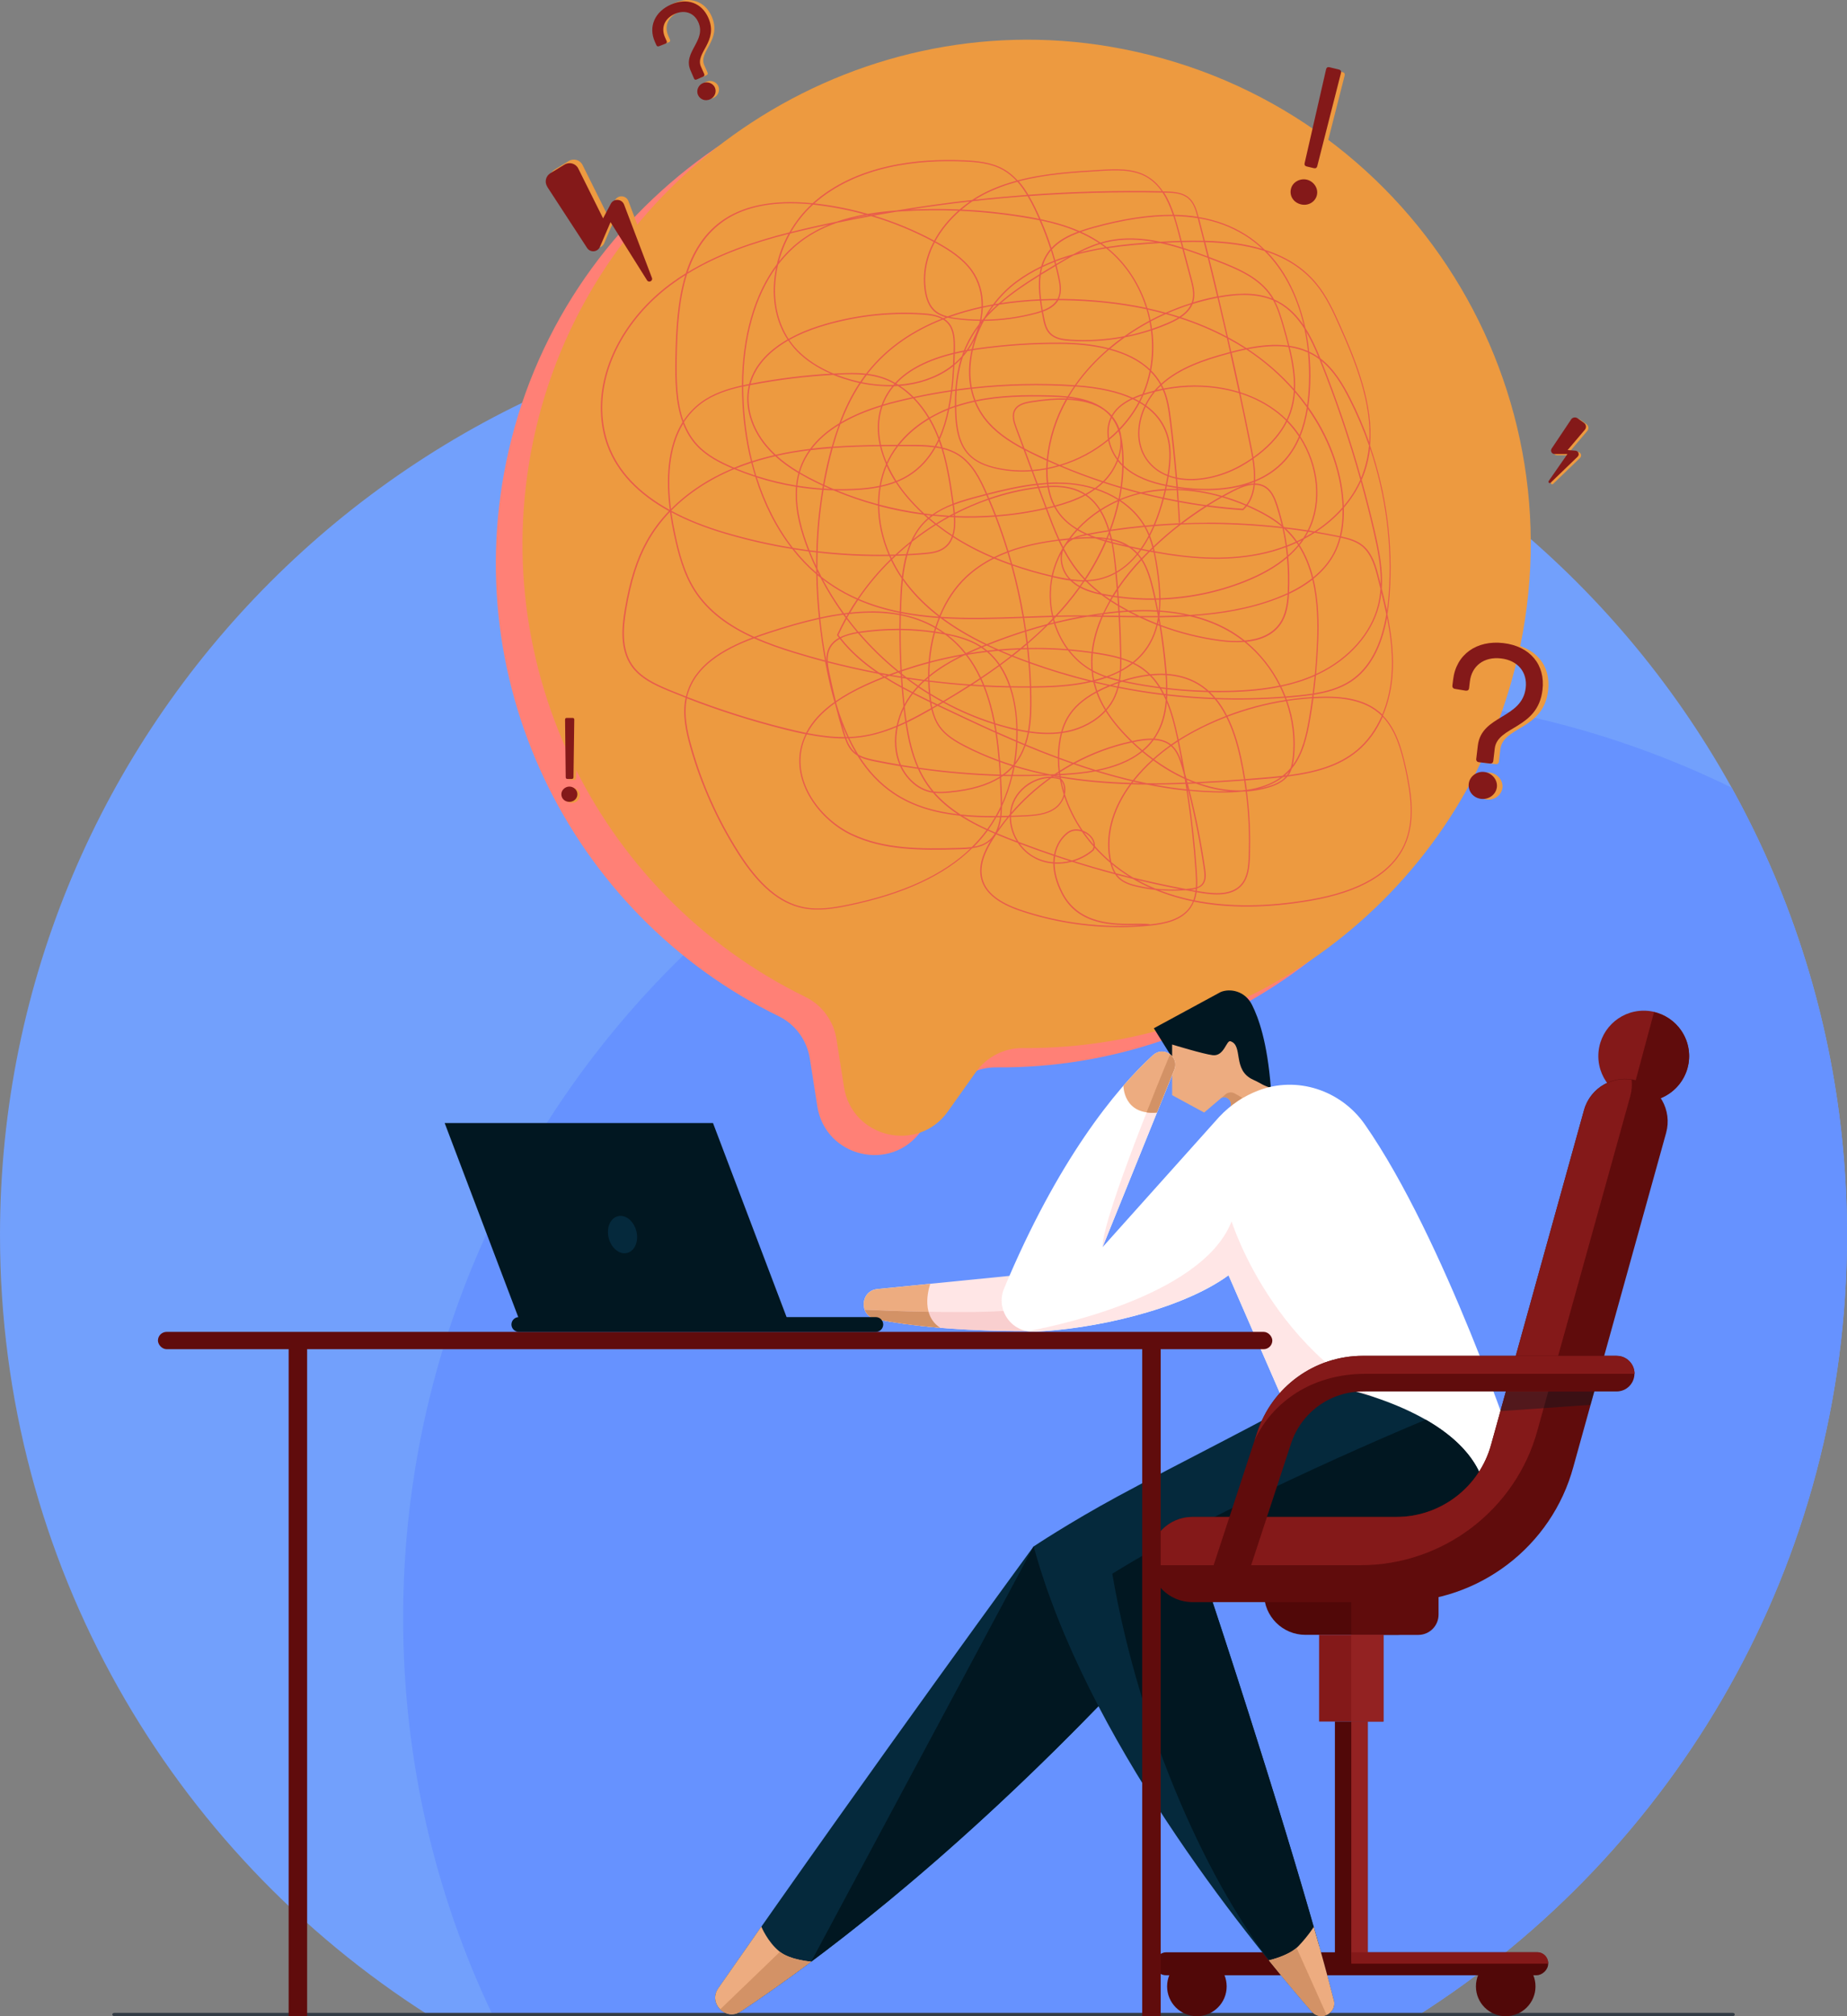 <?xml version="1.0" encoding="UTF-8"?>
<svg id="Layer_1" data-name="Layer 1" xmlns="http://www.w3.org/2000/svg" viewBox="0 0 282.77 308.58">
  <rect x="0" y="0" width="282.77" height="308.58" fill="#808080" stroke="none"/>
  <defs>
    <style>
      .cls-1 {
        fill: #ed9a40;
      }

      .cls-2 {
        fill: #932222;
      }

      .cls-3 {
        fill: #f9cfcf;
      }

      .cls-4 {
        fill: #600c0c;
      }

      .cls-5 {
        fill: #05293c;
      }

      .cls-6 {
        fill: #6692ff;
      }

      .cls-7 {
        fill: #333c45;
      }

      .cls-8 {
        fill: #510808;
      }

      .cls-9 {
        fill: #72a0fc;
      }

      .cls-10 {
        fill: #fff;
      }

      .cls-11 {
        fill: #e85c4b;
      }

      .cls-12 {
        fill: #841919;
      }

      .cls-13 {
        fill: #edac80;
      }

      .cls-14 {
        opacity: .38;
      }

      .cls-15 {
        fill: #ff8076;
      }

      .cls-16 {
        fill: #ffe6e6;
      }

      .cls-17 {
        fill: #011721;
      }

      .cls-18 {
        fill: #d39266;
      }
    </style>
  </defs>
  <path class="cls-9" d="M65.71,308.48h151.35c39.5-25.08,65.71-69.2,65.71-119.45,0-78.09-63.3-141.39-141.39-141.39S0,110.95,0,189.04c0,50.25,26.22,94.37,65.71,119.45Z"/>
  <path class="cls-6" d="M61.72,247.65c0,21.78,4.93,42.4,13.73,60.83h141.62c39.5-25.08,65.71-69.2,65.71-119.45,0-24.85-6.42-48.19-17.67-68.48-18.72-9.15-39.76-14.29-62-14.29-78.09,0-141.39,63.3-141.39,141.39Z"/>
  <path class="cls-15" d="M228.21,103.88c10.14-43.08-17.99-86.22-62.3-93.77-39.27-6.69-77.82,18.49-87.61,57.1-9.18,36.2,8.83,72.68,40.9,88.32,2.57,1.25,4.35,3.69,4.79,6.52l1.14,7.28c1.23,7.81,11.33,10.19,15.91,3.74l4.27-6.01c1.65-2.33,4.33-3.72,7.18-3.69,35.25.3,67.29-23.73,75.7-59.49Z"/>
  <path class="cls-1" d="M232.29,100.92c10.14-43.08-17.99-86.22-62.3-93.77C130.73.46,92.17,25.64,82.38,64.25c-9.18,36.2,8.83,72.68,40.9,88.32,2.57,1.25,4.35,3.69,4.79,6.52l1.14,7.28c1.23,7.81,11.33,10.19,15.91,3.74l4.27-6.01c1.65-2.33,4.33-3.72,7.18-3.69,35.25.3,67.29-23.73,75.7-59.49Z"/>
  <path class="cls-7" d="M265.28,308.58H17.5c-.17,0-.31-.11-.31-.25s.14-.25.31-.25h247.78c.17,0,.31.11.31.25s-.14.25-.31.25Z"/>
  <path class="cls-11" d="M171.37,141.91c-5.12,0-10.26-.83-15.1-2.46-3.49-1.17-5.46-2.77-6.04-4.87-.59-2.16.49-4.39,1.44-5.95-.12.11-.25.22-.39.31-.71.51-1.53.75-2.43.88-4.25,4.16-10.48,7.05-18.95,8.8-2.12.44-4.58.86-6.94.39-3.64-.73-6.83-3.42-10.02-8.44-3.2-5.05-5.66-10.52-7.28-16.27-.65-2.31-1.24-4.99-.7-7.51-.89-.35-1.77-.7-2.65-1.06-2.16-.89-4.37-1.93-5.69-3.85-1.71-2.5-1.45-5.77-.96-8.64.74-4.37,1.79-7.68,3.32-10.42.92-1.65,2.07-3.19,3.42-4.6-4.76-2.63-7.91-5.97-9.41-9.98-.61-1.63-.94-3.4-1-5.28-.22-7.23,4.04-14.85,11.13-19.89.61-.44,1.24-.85,1.87-1.24.99-3.09,2.6-5.84,5.23-7.83,3.34-2.53,8.11-3.5,14.18-2.89,6.69-5.98,16.27-6.88,23.15-6.58,1.96.09,4.21.27,6.13,1.36.81.46,1.5,1.05,2.11,1.72,4.23-1.12,8.7-1.38,12.78-1.62,2.12-.12,4.77-.28,6.9.89,1.07.59,1.91,1.42,2.58,2.42.11,0,.22,0,.33,0,1.31.03,2.67.13,3.63.94.9.77,1.24,2.04,1.49,2.98,2.66.44,5.03,1.32,7.13,2.63,1.09.68,2.1,1.48,3.02,2.39,3.03.97,5.75,2.55,7.84,5.06,1.68,2,2.76,4.43,3.72,6.58,2.55,5.71,5.09,12.14,4.54,18.31,2.53,7.32,3.56,15.1,3,22.88-.08,1.04-.19,2.02-.34,2.95.56,2.74.93,5.52.84,8.33-.09,2.6-.61,5.04-1.52,7.17,2.08,2.13,2.91,5.22,3.52,8,.89,4,1.48,8.19-.14,11.8-1.96,4.37-6.85,7.25-14.51,8.56-6.61,1.13-12.57,1.17-17.81.12-.13.31-.28.61-.47.9-1.37,2.04-4.06,2.55-6.25,2.78,0,0,0,0,0,0-1.57.16-3.15.24-4.73.24ZM152.52,127.7c-.18.27-.36.54-.53.82-.96,1.53-2.16,3.82-1.56,6.02.55,2.04,2.49,3.58,5.91,4.73,5.95,2,12.38,2.79,18.65,2.31-.34,0-.72,0-1.14,0-3.29.05-8.78.14-11.33-4.83-.88-1.72-1.25-3.26-1.27-4.58-.98-.08-1.93-.33-2.79-.78-1.09-.56-1.99-1.39-2.65-2.38-.48-.18-.97-.37-1.45-.56-.62-.24-1.23-.49-1.85-.75ZM174.74,141.38c.57,0,1.03.02,1.36.1,2.14-.22,4.76-.73,6.09-2.69.18-.26.32-.54.44-.83-2.04-.42-3.97-1.01-5.79-1.76-.9-.1-1.8-.25-2.69-.45-1.03-.23-2.1-.55-2.89-1.29-.2-.19-.38-.4-.54-.64-2.22-.59-4.42-1.23-6.6-1.92-.87.23-1.78.33-2.66.28.02,1.29.38,2.79,1.24,4.48,2.5,4.85,7.91,4.77,11.15,4.72.32,0,.61,0,.88,0ZM105.17,106.87c-.52,2.45.03,4.99.71,7.39,1.62,5.73,4.06,11.19,7.26,16.22,3.16,4.98,6.31,7.64,9.89,8.36,2.32.47,4.76.04,6.86-.39,8.3-1.72,14.45-4.53,18.66-8.56-.51.06-1.05.08-1.6.1-6.18.19-11.7.15-16.61-2.17-4.93-2.34-9.16-8.09-7.68-13.65.16-.61.39-1.21.67-1.79-1.06-.21-2.12-.46-3.15-.72-5.08-1.27-10.11-2.87-15-4.77ZM182.9,137.81c5.21,1.04,11.14,1,17.71-.13,7.6-1.3,12.43-4.15,14.37-8.45,1.6-3.55,1-7.71.13-11.67-.6-2.72-1.42-5.75-3.42-7.85-.92,2.1-2.21,3.89-3.82,5.23-2.92,2.45-6.68,3.4-10.76,3.92-.61.74-1.55,1.28-2.93,1.69-1.09.32-2.18.51-3.27.59.43,3.36.57,6.76.44,10.15-.06,1.45-.21,3.09-1.23,4.23-1.53,1.71-4.22,1.5-6.39,1.13-.18-.03-.35-.06-.53-.09-.06.43-.16.85-.3,1.25ZM177.54,136.27c1.63.63,3.35,1.13,5.16,1.5.15-.4.24-.82.31-1.25-.49-.09-.98-.17-1.48-.27-1.33.11-2.67.11-3.99,0ZM183.23,136.36c.18.03.36.06.54.09,2.12.36,4.74.57,6.21-1.07.98-1.1,1.12-2.69,1.18-4.11.14-3.38,0-6.77-.44-10.13-.19.01-.38.02-.58.02-1.16.13-2.28.15-3.26.14-1.59-.02-3.17-.1-4.74-.26.99,3.94,1.79,7.96,2.37,11.97.12.83.2,1.76-.36,2.41-.23.27-.54.43-.87.54-.01.12-.02.25-.04.37ZM182.25,136.19c.26.05.52.09.79.14.01-.09.02-.19.03-.28-.26.07-.53.11-.8.14,0,0,0,0-.01,0ZM176.89,136.01c1.28.14,2.57.17,3.87.11-2.22-.43-4.43-.9-6.62-1.43.27.15.55.3.83.44.63.32,1.27.61,1.93.88ZM173.51,134.33c2.66.65,5.34,1.23,8.03,1.73.23-.02.46-.04.7-.07.29-.03.57-.08.84-.15.05-.79.01-1.61-.04-2.41-.28-4.14-.74-8.29-1.38-12.41-2.04-.21-4.07-.53-6.08-.94-.79,0-1.57-.02-2.36-.04-2.42,3.27-3.89,7.14-3.2,11.27.04.23.08.44.13.65,1.04.87,2.16,1.67,3.36,2.38ZM171.02,133.9c.12.15.24.29.37.42.76.71,1.79,1.02,2.8,1.24.66.15,1.33.27,1.99.36-.44-.2-.88-.4-1.31-.62-.49-.25-.97-.51-1.43-.78-.81-.2-1.61-.4-2.42-.61ZM181.86,121.04c.63,4.11,1.09,8.25,1.37,12.38.05.78.09,1.58.05,2.36.28-.1.52-.25.71-.46.51-.58.43-1.47.32-2.25-.58-4.03-1.38-8.06-2.38-12.02-.02,0-.04,0-.06,0ZM170.84,133.65c.67.18,1.35.35,2.03.52-.93-.58-1.8-1.21-2.63-1.89.15.53.35.99.6,1.37ZM164.46,131.81c2.02.63,4.06,1.22,6.11,1.77-.25-.43-.44-.93-.59-1.52-.86-.72-1.65-1.5-2.39-2.31-.03.13-.08.27-.15.39,0,.01-.01.02-.02.03-.87.75-1.89,1.3-2.96,1.64ZM161.46,131.99c.76.04,1.54-.02,2.3-.2-.74-.24-1.48-.48-2.22-.73-.05.29-.07.6-.08.92ZM156.14,129.14c.62.86,1.44,1.59,2.41,2.08.84.43,1.76.68,2.7.75,0-.34.03-.66.08-.97-1.74-.59-3.48-1.21-5.2-1.86ZM167.63,129.5c.7.79,1.46,1.54,2.27,2.24-.03-.13-.05-.26-.08-.4-.69-4.14.75-8.02,3.16-11.31-3.6-.11-7.13-.42-10.57-1,0,.04.01.08.02.12,0,0,0,0,0,0,.49.49.73,1.18.67,1.96-.01.15-.04.31-.07.46.62,1.93,1.54,3.8,2.73,5.55.37.13.71.33,1,.58.61.52.91,1.17.86,1.8ZM161.56,130.87c.85.29,1.7.56,2.56.83,1.14-.32,2.23-.88,3.15-1.67.08-.15.13-.31.15-.47-.64-.73-1.24-1.49-1.78-2.27-.7-.24-1.48-.22-2.09.24-.92.68-1.71,1.82-1.99,3.34ZM155.94,128.85c1.8.69,3.61,1.34,5.43,1.95.3-1.56,1.11-2.73,2.06-3.44.6-.45,1.35-.51,2.04-.34-1.08-1.62-1.93-3.34-2.53-5.11-.24.73-.72,1.41-1.32,1.84-1.36.99-3.07,1.14-4.99,1.22-.61.03-1.23.05-1.85.07,0,1.33.41,2.66,1.16,3.8ZM123.52,112.4c-.29.58-.52,1.18-.68,1.8-1.45,5.46,2.71,11.12,7.58,13.42,4.86,2.3,10.35,2.34,16.51,2.15.65-.02,1.26-.05,1.84-.12.81-.79,1.54-1.63,2.2-2.52.02-.03.04-.05.06-.08-1.41-.65-2.79-1.37-4.07-2.2-3.7-.4-7.22-1.35-10.24-3.4-2.14-1.45-3.95-3.37-5.47-5.81-.18-.11-.35-.23-.51-.37-.68-.59-1.08-1.38-1.39-2.25-.05,0-.1,0-.15,0-1.9,0-3.8-.25-5.68-.62ZM151.22,127.13s-.06.08-.08.11c-.61.82-1.29,1.61-2.03,2.35.77-.13,1.46-.37,2.07-.8.46-.33.82-.73,1.1-1.2-.35-.15-.71-.31-1.06-.47ZM165.98,127.43c.45.64.93,1.26,1.45,1.85-.02-.5-.29-1.01-.79-1.43-.19-.16-.42-.31-.66-.42ZM152.63,127.53c.6.25,1.2.5,1.81.74.4.16.8.31,1.2.46-.68-1.12-1.05-2.4-1.05-3.68-.03,0-.06,0-.1,0-.66.79-1.28,1.62-1.86,2.47ZM151.34,126.97c.34.16.69.31,1.04.46.38-.68.59-1.48.71-2.34-.18,0-.36,0-.55,0-.37.65-.77,1.27-1.2,1.87ZM147.41,124.9c1.19.74,2.45,1.39,3.74,1.99.41-.57.8-1.17,1.16-1.79-.07,0-.13,0-.2,0-1.58,0-3.16-.05-4.7-.2ZM153.29,125.09c-.08.63-.22,1.22-.43,1.77.43-.61.89-1.21,1.37-1.79-.31,0-.62.01-.94.02ZM147.04,124.66c1.67.18,3.37.24,5.08.24.1,0,.21,0,.31,0,.28-.49.54-1,.78-1.52,0-.44,0-.89-.01-1.34-.03-.98-.07-1.96-.12-2.96-1.91,1.19-4.45,1.93-7.69,2.23-.7.07-1.48.12-2.25.05,1.12,1.27,2.45,2.35,3.9,3.29ZM153.2,123.87c-.17.35-.35.69-.54,1.03.15,0,.31,0,.46,0,.04-.33.07-.68.08-1.02ZM153.41,123.42c-.01.5-.04.99-.09,1.46.36,0,.72-.01,1.08-.02.07-.08.14-.16.21-.25.03-.44.11-.87.23-1.3.45-1.53,1.59-2.88,3.11-3.69.93-.49,1.91-.75,2.87-.75h.06c.05-.04.1-.07.15-.11-.1-.02-.2-.04-.3-.06-1.9.07-3.81.1-5.72.08-.39,1.62-.93,3.17-1.61,4.62ZM154.8,124.7c0,.05,0,.1,0,.16.61-.02,1.23-.04,1.84-.07,1.89-.08,3.56-.22,4.88-1.18.65-.47,1.14-1.23,1.33-2.02-.24-.75-.43-1.52-.58-2.29-.43-.13-.87-.2-1.32-.21-2.27,1.61-4.34,3.5-6.14,5.61ZM131.62,115.84c1.46,2.28,3.19,4.07,5.22,5.45,2.89,1.96,6.23,2.91,9.76,3.32-1.4-.94-2.68-2.01-3.76-3.27-.17-.02-.33-.05-.49-.09-1.18-.27-2.29-.95-3.21-1.96-.57-.62-1.01-1.3-1.34-2.02-1.3-.22-2.59-.46-3.88-.72-.82-.17-1.61-.35-2.3-.69ZM160.59,119.09c-.86.04-1.73.28-2.55.72-1.48.79-2.58,2.09-3.01,3.57-.1.32-.16.65-.2.98,1.71-1.97,3.65-3.73,5.77-5.26ZM153.27,118.96c.06,1.03.09,2.06.13,3.07,0,.3.02.6.02.9.58-1.31,1.05-2.7,1.4-4.14-.42,0-.84-.01-1.27-.02-.09.06-.18.13-.28.19ZM142.94,121.15c.83.1,1.68.04,2.43-.03,3.26-.31,5.81-1.06,7.7-2.26,0-.03,0-.06,0-.1-4.12-.12-8.22-.47-12.3-1.05.37.8.81,1.58,1.32,2.31.27.39.56.76.86,1.12ZM162.51,119.54c.11.54.24,1.07.4,1.61,0-.02,0-.03,0-.05.03-.44-.02-1.04-.4-1.56ZM182.08,120.86c1.59.16,3.19.25,4.8.26.41,0,.84,0,1.29-.01-1.74-.16-3.45-.58-5.1-1.19-.4.02-.81.04-1.21.05.08.3.15.59.23.89ZM138.04,117.3c.32.66.73,1.28,1.25,1.85.9.98,1.97,1.64,3.11,1.9.08.02.17.04.25.05-.25-.31-.5-.63-.73-.96-.54-.78-1-1.61-1.39-2.46-.83-.12-1.66-.25-2.49-.38ZM183.59,119.89c2.11.73,4.31,1.13,6.54,1.09.19-.02.37-.04.56-.07-.06-.49-.13-.97-.21-1.45-2.31.17-4.61.32-6.89.43ZM190.68,119.45c.07.48.14.96.21,1.44,1.79-.27,3.62-.81,5.15-1.9-.89.1-1.79.18-2.7.25-.89.07-1.77.14-2.65.21ZM181.83,120.83s.03,0,.04,0c-.03-.13-.07-.26-.1-.39.02.13.04.26.06.39ZM176.64,120.08c1.65.31,3.32.56,4.99.73-.04-.28-.09-.55-.13-.83-1.63.06-3.25.09-4.86.1ZM196.43,118.94c-1.1.84-2.36,1.4-3.66,1.75.45-.09.91-.2,1.36-.33,1.24-.36,2.11-.84,2.69-1.46-.13.02-.26.03-.39.05ZM175.6,119.88c1.94.02,3.89-.02,5.86-.09-.03-.19-.06-.38-.09-.57-1.71-.78-3.33-1.75-4.81-2.83-1.04.94-2.02,1.97-2.9,3.07.64.15,1.29.29,1.94.42ZM173.37,119.84c.4.01.8.02,1.2.03-.35-.08-.7-.15-1.05-.23-.05.07-.11.14-.16.21ZM162.38,118.82c3.49.59,7.08.9,10.75,1.01.06-.08.13-.17.19-.25-1.88-.44-3.75-.95-5.59-1.52-1.68.32-3.34.47-4.81.56-.19.01-.37.02-.56.03,0,.06.02.12.03.17ZM181.69,119.36c.04.14.07.27.11.41.27-.01.53-.02.8-.03-.31-.12-.61-.25-.91-.38ZM181.63,119.12c.48.22.97.42,1.47.6,2.43-.11,4.89-.27,7.35-.45-.17-1.06-.36-2.11-.59-3.16-.53-2.49-1.23-4.6-2.11-6.35-2.14.83-4.22,1.82-6.21,2.98-.35.21-.71.42-1.06.65.35,1.67.67,3.36.96,5.05.06.23.12.45.19.68ZM168.14,117.98c1.75.53,3.53,1.01,5.31,1.43.89-1.13,1.89-2.18,2.95-3.14-.52-.38-1.03-.78-1.52-1.19-1.91,1.54-4.33,2.4-6.74,2.9ZM187.94,109.69c.88,1.75,1.58,3.87,2.11,6.37.23,1.06.42,2.12.59,3.18.89-.07,1.78-.14,2.67-.21,1.02-.08,2.04-.17,3.03-.29.29-.23.57-.47.83-.74.15-.15.28-.3.42-.46.17-.52.25-1.06.31-1.56.34-2.93-.05-5.9-1.02-8.66-3.05.47-6.05,1.27-8.94,2.37ZM161.2,118.9c.34.02.68.08,1.02.17,0-.03,0-.05-.01-.08-.3-.05-.6-.11-.9-.16-.03.02-.07.05-.1.07ZM176.71,116.25c1.43,1.03,2.98,1.97,4.62,2.73-.03-.17-.06-.33-.09-.5-.08-.31-.17-.61-.26-.92-.37-1.3-.78-2.54-1.71-3.36-.87.62-1.73,1.3-2.56,2.04ZM161.61,118.69c.19.03.38.07.57.1,0-.04-.01-.09-.02-.13-.18,0-.36.02-.55.03ZM197.37,118.09s-.03.04-.05.05c-.19.2-.4.39-.6.56.1-.01.19-.02.29-.04.04-.05.08-.11.12-.16.09-.13.17-.27.24-.42ZM197.77,117.64c-.12.34-.27.68-.48.98,0,0,0,.01-.01.02,3.97-.52,7.62-1.48,10.46-3.85,1.6-1.34,2.88-3.13,3.8-5.23-.18-.18-.38-.36-.58-.52-2.64-2.16-6.39-2.29-8.98-2.2-.3.01-.6.02-.9.04-.15,1.09-.31,2.17-.5,3.24-.46,2.71-1.13,5.48-2.81,7.52ZM155.07,118.6c1.61.02,3.23,0,4.84-.05-1.55-.33-3.08-.72-4.58-1.18-.08.41-.16.83-.26,1.23ZM153.82,118.58c.35,0,.7.01,1.05.02.09-.4.18-.81.26-1.22-.39.44-.82.84-1.31,1.2ZM153.25,118.57c.08,0,.16,0,.24,0,.55-.39,1.04-.83,1.47-1.31-.62-.19-1.23-.4-1.84-.62.05.64.09,1.29.13,1.93ZM140.67,117.5c4.11.58,8.24.94,12.39,1.06-.04-.66-.08-1.33-.14-1.99-1.81-.66-3.57-1.43-5.3-2.32-1.44-.75-2.9-1.62-3.86-2.97-.58-.82-.93-1.75-1.16-2.69-1.22.7-2.48,1.39-3.77,2.01.35,2.37.88,4.74,1.84,6.91ZM155.36,117.17c1.77.54,3.56.99,5.39,1.35.23,0,.46-.02.69-.03.21-.14.42-.28.63-.41-.08-.66-.12-1.32-.12-1.98-1.68-.62-3.33-1.28-4.96-1.95-.38,1.06-.9,2.05-1.62,2.94,0,.03-.01.06-.02.1ZM162.1,118.3c-.09.06-.18.12-.27.18.1,0,.19,0,.29-.01,0-.05-.01-.11-.02-.16ZM162.29,118.18c.01.09.02.18.04.27.19-.01.39-.02.58-.03,1.36-.08,2.87-.21,4.41-.48-1-.31-1.98-.64-2.96-.98-.7.38-1.39.79-2.06,1.22ZM162.15,116.17c0,.6.04,1.19.11,1.79.6-.38,1.21-.75,1.84-1.09-.65-.23-1.3-.46-1.95-.7ZM164.59,116.83c1.04.36,2.09.7,3.15,1.03,2.5-.48,5.02-1.33,6.99-2.91-.51-.43-.99-.87-1.45-1.31-3.02.64-5.95,1.73-8.68,3.2ZM137.94,117.08c.83.14,1.66.27,2.5.39-.94-2.14-1.46-4.46-1.8-6.79-.39.19-.79.36-1.19.53-.4,1.97-.31,4.04.49,5.86ZM197.08,107.29c.98,2.78,1.36,5.77,1.02,8.72-.04.36-.1.74-.19,1.12,1.5-2.05,2.06-4.68,2.47-7.05.18-1.06.34-2.13.49-3.2-1.27.08-2.53.21-3.79.4ZM153.1,116.42c.66.24,1.33.46,2,.67.03-.03.06-.07.09-.1.19-1.13.32-2.28.37-3.45-.99-.42-1.97-.85-2.94-1.28.21,1.37.36,2.77.48,4.16ZM131.4,115.49c.74.44,1.63.65,2.56.84,1.24.25,2.49.49,3.74.7-.76-1.79-.85-3.81-.48-5.73-1.72.72-3.51,1.27-5.38,1.53-.6.08-1.2.13-1.8.16.42.89.88,1.72,1.36,2.5ZM162.15,115.96c.72.27,1.45.53,2.18.78,2.76-1.49,5.71-2.61,8.77-3.27-.09-.09-.18-.18-.27-.27-1.49-1.49-2.66-2.92-3.55-4.33-1.47,1.58-3.58,2.74-5.96,3.21-.23.05-.47.09-.71.12-.16.59-.27,1.22-.35,1.9-.07.62-.11,1.24-.11,1.86ZM155.76,113.62c-.05,1.03-.16,2.05-.31,3.05.59-.8,1.04-1.67,1.37-2.6-.35-.15-.71-.3-1.05-.44ZM179.44,114.09c.74.66,1.15,1.57,1.48,2.57-.19-1.05-.4-2.1-.62-3.15-.29.19-.57.38-.86.58ZM142.77,108.48c.22.94.57,1.87,1.14,2.68.93,1.31,2.37,2.17,3.79,2.91,1.69.88,3.43,1.63,5.19,2.28-.12-1.4-.27-2.81-.49-4.19-3.08-1.38-6.03-2.78-8.83-4.11-.01,0-.02-.01-.03-.02-.09.05-.17.1-.26.15-.17.1-.34.2-.51.29ZM175.04,114.95c.49.4.99.8,1.51,1.18.83-.74,1.69-1.43,2.57-2.05-.71-.55-1.6-.77-2.49-.82-.47.64-1,1.2-1.59,1.69ZM157.06,113.96c1.6.67,3.24,1.31,4.89,1.93,0-.61.04-1.21.11-1.81.08-.66.19-1.27.34-1.85-1.49.19-3.09.16-4.86-.1-.12.62-.28,1.24-.48,1.83ZM129.56,113.01c.3.82.69,1.56,1.31,2.11.04.03.08.07.12.1-.41-.7-.8-1.44-1.17-2.22-.09,0-.17,0-.26,0ZM173.51,113.59c.44.42.9.83,1.37,1.23.55-.46,1.06-.98,1.51-1.57-.8-.01-1.6.1-2.27.22-.2.04-.41.08-.61.12ZM176.77,113.06c.9.07,1.79.31,2.52.89.32-.23.65-.45.97-.66-.03-.13-.06-.27-.08-.4-.39-1.84-.86-3.68-1.54-5.35-.18,1.83-.64,3.59-1.63,5.15-.08.12-.16.25-.24.37ZM155.77,113.41c.37.16.74.31,1.11.47.19-.58.35-1.18.46-1.78-.5-.08-1.02-.17-1.55-.29,0,.54,0,1.07-.02,1.6ZM169.42,108.72c.88,1.42,2.05,2.84,3.55,4.34.12.12.24.24.36.36.25-.05.5-.1.75-.15.71-.13,1.58-.25,2.45-.22.11-.15.21-.3.31-.46,1.03-1.64,1.48-3.5,1.63-5.44-.11-.26-.23-.51-.36-.76-2.3-.28-4.59-.65-6.87-1.1-.13.47-.29.94-.49,1.39-.33.73-.78,1.41-1.33,2.03ZM152.59,112.02c.98.44,1.98.88,2.98,1.31.02-.52.03-1.04.02-1.56-.53-.12-1.08-.25-1.65-.41-.52-.14-1.03-.29-1.54-.45.07.37.13.74.19,1.11ZM178.67,107.12c.77,1.78,1.28,3.76,1.7,5.74.02.11.05.22.07.33.34-.21.67-.42,1.01-.61,1.99-1.16,4.07-2.16,6.22-2.99-.5-.97-1.06-1.83-1.68-2.57-2.43-.09-4.86-.28-7.28-.56,0,.22-.02.44-.04.66ZM123.62,112.21c1.84.36,3.72.6,5.58.6.03,0,.06,0,.08,0-.09-.28-.18-.56-.27-.84-.39-1.3-.75-2.62-1.09-3.95-.04-.13-.08-.25-.11-.38-1.94,1.39-3.33,2.91-4.2,4.57ZM128.89,110.81c.1.37.21.74.32,1.1.09.31.18.61.28.9.08,0,.16,0,.24,0-.3-.64-.58-1.3-.85-1.99ZM128.12,107.97c.54,1.77,1.14,3.37,1.83,4.83.62-.02,1.24-.07,1.86-.16,1.89-.26,3.71-.83,5.46-1.57.22-1.04.58-2.04,1.04-2.96-.1-.94-.19-1.89-.27-2.83-.88-.48-1.76-1-2.63-1.54-.91.36-1.81.74-2.71,1.15-1.81.82-3.38,1.69-4.7,2.62.04.15.08.31.12.46ZM105.21,106.67c4.9,1.9,9.93,3.5,15.01,4.77,1.05.26,2.12.51,3.19.73.89-1.73,2.33-3.3,4.34-4.73-.43-1.48-.81-3.06-1.15-4.75-.09-.46-.18-.93-.27-1.39-1.62-.43-3.24-.89-4.85-1.39-1.99-.61-4.06-1.32-6.04-2.21-4.63,1.73-8.98,4.23-10.18,8.71-.02.09-.05.18-.07.26ZM157.58,111.93c1.79.26,3.39.29,4.88.09.23-.85.55-1.6.95-2.28.91-1.53,2.33-2.8,4.39-3.92-.06-.18-.12-.35-.17-.53-.09-.28-.16-.56-.23-.84-.09-.02-.18-.05-.28-.07-2.12.5-4.57.77-7.36.84-.63.01-1.26.02-1.89.03.02.49.03.98.04,1.47.03,1.69-.02,3.49-.33,5.21ZM167.87,106.01c-2.01,1.09-3.4,2.33-4.29,3.83-.38.64-.68,1.35-.91,2.15.2-.03.41-.07.61-.11,2.36-.46,4.45-1.62,5.89-3.19-.54-.89-.98-1.78-1.31-2.68ZM143.75,107.91c2.74,1.3,5.62,2.67,8.62,4.02-.06-.36-.12-.72-.19-1.08-2.7-.85-5.3-1.97-7.78-3.32-.22.13-.44.26-.65.38ZM155.79,111.6c.55.12,1.08.22,1.59.29.31-1.71.36-3.5.33-5.18,0-.49-.02-.98-.04-1.47-.96,0-1.93,0-2.89-.02.69,2.11.92,4.22.98,5.75,0,.21.01.42.02.62ZM152.36,110.69c.54.17,1.09.33,1.64.48.55.15,1.08.28,1.6.39,0-.19-.01-.38-.02-.57-.06-1.53-.29-3.65-1-5.76-1.26-.02-2.53-.07-3.79-.13.69,1.77,1.2,3.65,1.57,5.59ZM138.35,108.48c-.37.79-.66,1.63-.86,2.5.37-.16.74-.33,1.11-.5-.1-.67-.18-1.33-.25-1.99ZM144.6,107.41c2.4,1.3,4.93,2.38,7.54,3.21-.37-1.92-.88-3.79-1.57-5.54-.66-.03-1.32-.08-1.98-.12-1.34.86-2.68,1.67-3.98,2.44ZM138.51,108.14c.01.1.02.2.03.3.07.64.15,1.29.25,1.94,1.29-.62,2.54-1.31,3.75-2-.07-.3-.12-.61-.17-.9-.85-.41-1.73-.84-2.61-1.29-.12.16-.25.32-.36.49-.32.46-.62.95-.88,1.47ZM186.25,107.02c.59.72,1.12,1.55,1.6,2.49,2.89-1.1,5.9-1.9,8.96-2.38-.04-.11-.08-.22-.12-.33-3.47.27-6.96.34-10.44.22ZM203.08,106.62c2.51,0,5.67.35,8,2.26.19.15.37.31.54.48.88-2.09,1.38-4.48,1.47-7.02.09-2.62-.24-5.22-.74-7.78-.85,4.63-2.68,7.91-5.47,9.76-1.74,1.15-3.77,1.7-5.74,2.01-.01.12-.03.24-.05.35.29-.02.58-.03.87-.04.35-.01.73-.02,1.12-.02ZM168.04,105.92c.32.88.74,1.75,1.27,2.62.52-.6.95-1.25,1.26-1.94.2-.44.35-.89.48-1.34-.36-.07-.73-.15-1.09-.23-.69.29-1.33.58-1.91.89ZM142.59,107.58c.04.23.08.46.13.7.15-.09.3-.18.46-.26.05-.03.1-.06.14-.08-.24-.11-.49-.23-.73-.35ZM142.56,107.34c.33.16.66.31.98.47.22-.13.44-.26.67-.39-.59-.33-1.18-.67-1.76-1.02,0,0,0,0,0,.01.03.31.07.62.12.94ZM138.25,105.39c.07.8.14,1.6.23,2.4.23-.43.49-.84.76-1.23.11-.16.23-.31.35-.47-.44-.23-.89-.46-1.33-.7ZM126.74,101.4c.04.53.14,1.08.25,1.61.29,1.43.62,2.87.97,4.29,1.32-.92,2.87-1.78,4.67-2.6.85-.39,1.71-.75,2.58-1.1-.24-.15-.47-.3-.7-.46-2.6-.49-5.19-1.08-7.76-1.74ZM142.42,106.14c.65.4,1.31.79,1.99,1.15,1.26-.75,2.55-1.53,3.85-2.36-1.99-.14-3.97-.34-5.95-.58.02.59.06,1.18.12,1.78ZM139.89,106.03c.83.42,1.65.82,2.45,1.21-.04-.28-.07-.55-.1-.81,0-.05-.01-.11-.02-.16-.55-.34-1.09-.69-1.63-1.06-.25.27-.48.54-.71.82ZM196.89,106.79c.04.1.08.21.12.31,1.29-.19,2.58-.33,3.88-.41.01-.11.03-.22.04-.33-.72.11-1.43.19-2.12.26-.64.07-1.28.12-1.92.17ZM186.08,106.82c3.51.13,7.03.06,10.53-.21-.2-.5-.42-1-.65-1.48-2.35.48-4.97.75-7.96.8-.92.02-1.84.02-2.75,0,.29.27.57.57.83.89ZM178.71,106.26c2.36.27,4.73.46,7.1.55-.28-.32-.56-.61-.86-.88-2.08-.05-4.16-.19-6.23-.43,0,.25,0,.51-.01.76ZM178.35,106.42c.05.1.1.21.15.31,0-.1,0-.19.01-.29-.05,0-.11-.01-.16-.02ZM102.58,78.34c-1.34,1.4-2.49,2.93-3.4,4.57-1.52,2.72-2.57,6.02-3.3,10.36-.48,2.83-.74,6.06.93,8.5,1.29,1.87,3.47,2.89,5.6,3.78.87.36,1.74.71,2.61,1.05.02-.08.04-.16.06-.24,1.2-4.51,5.51-7.03,10.11-8.78-3.55-1.63-6.82-3.86-8.95-7.22-1.68-2.65-2.44-5.74-3.03-8.44-.25-1.14-.47-2.34-.64-3.58ZM196.16,105.09c.24.49.46,1,.66,1.51.66-.05,1.32-.11,1.98-.18.7-.07,1.43-.15,2.17-.26.11-.89.21-1.79.3-2.69-1.56.69-3.25,1.22-5.11,1.62ZM178.24,106.2c.09.01.18.02.27.03,0-.25.01-.5,0-.76-.24-.03-.49-.06-.73-.09.16.26.31.54.45.81ZM171.29,105.1c2.22.44,4.46.8,6.71,1.07-.15-.28-.3-.55-.46-.82-1.6-.21-3.19-.47-4.77-.79-.33-.07-.66-.14-1-.21-.12.04-.23.08-.34.12-.04.21-.08.42-.13.63ZM201.47,103.37c-.09.92-.19,1.83-.31,2.75,1.93-.31,3.91-.85,5.6-1.97,2.84-1.89,4.68-5.29,5.47-10.13-.23-1.11-.48-2.21-.75-3.3-.07.67-.18,1.33-.35,1.98-1.08,4.29-4.51,8.2-9.2,10.45-.16.08-.32.15-.48.22ZM140.73,105.06c.48.33.97.65,1.47.95-.05-.56-.09-1.12-.1-1.68-.19-.02-.37-.05-.56-.07-.28.25-.55.52-.81.79ZM138.23,105.15c.49.27.99.53,1.48.78.23-.29.47-.57.72-.84-.58-.4-1.14-.8-1.7-1.22-.2-.03-.4-.06-.6-.09.03.46.07.92.1,1.38ZM185.03,105.73c.99.02,1.98.02,2.97,0,2.95-.06,5.55-.32,7.87-.79-1.29-2.58-3.12-4.89-5.36-6.69-1.29.11-2.59.02-3.76-.13-3.09-.41-6.1-1.16-9-2.24.36,2.17.63,4.36.82,6.55.02.24.04.47.06.71,1.63.11,3.28.51,4.79,1.4.57.34,1.11.73,1.62,1.19ZM167.62,104.5c.06.24.13.49.2.73.05.17.1.33.16.49.51-.27,1.05-.52,1.64-.77-.67-.14-1.34-.3-2-.45ZM178.72,105.3c1.99.23,3.99.37,6,.42-.44-.38-.91-.72-1.41-1.01-1.47-.86-3.08-1.26-4.67-1.37.04.65.07,1.31.08,1.96ZM177.66,105.17c.29.04.57.07.86.11,0-.65-.04-1.3-.08-1.95-.73-.04-1.45-.01-2.16.05.52.54.98,1.14,1.38,1.79ZM172.15,104.23c.22.05.44.09.66.14,1.52.31,3.05.56,4.59.77-.4-.63-.86-1.21-1.37-1.73-1.4.15-2.72.47-3.88.83ZM170.29,104.9c.27.06.54.11.81.17.04-.17.08-.34.11-.52-.33.12-.64.23-.93.35ZM154.72,105.03c.98.02,1.97.02,2.95.02-.04-1.2-.11-2.4-.21-3.6-.43-.16-.86-.32-1.3-.48-.41-.16-.82-.32-1.22-.48-.59.46-1.18.9-1.77,1.34.67,1.01,1.18,2.1,1.55,3.2ZM157.66,101.53c.09,1.17.16,2.35.21,3.52.63,0,1.26-.01,1.89-.03,2.61-.06,4.92-.31,6.93-.75-3.05-.76-6.07-1.68-9.03-2.74ZM135.64,103.64c.78.49,1.58.96,2.38,1.4-.03-.43-.07-.87-.09-1.3-.59-.09-1.18-.19-1.77-.3-.17.07-.35.13-.52.2ZM150.7,104.89c1.27.07,2.53.11,3.8.14-.37-1.06-.85-2.11-1.5-3.08-.91.66-1.83,1.3-2.74,1.91.16.34.3.68.44,1.03ZM139.14,103.93c.47.35.94.69,1.42,1.01.23-.25.47-.48.72-.71-.71-.09-1.43-.19-2.14-.3ZM190.79,98.23c2.2,1.82,4,4.12,5.28,6.68,1.91-.4,3.63-.95,5.22-1.66.16-1.68.27-3.36.34-5.03.11-2.78.08-6.21-.7-9.49-1.03.8-2.22,1.53-3.58,2.17-.09,1.54-.33,3.26-1.26,4.62-1.21,1.76-3.2,2.5-5.29,2.72ZM148.86,104.78c.54.04,1.08.07,1.62.1-.12-.31-.25-.61-.39-.9-.41.27-.82.54-1.23.81ZM167.57,104.29c.79.19,1.58.37,2.37.54.05-.02.09-.04.14-.06.36-.14.75-.3,1.18-.44,0-.03,0-.06.01-.08-.62-.15-1.24-.32-1.85-.52-.59.21-1.2.4-1.86.56,0,0,0,0,0,.01ZM142.29,104.16c2.07.25,4.15.46,6.24.6.49-.32.98-.64,1.48-.96-.59-1.26-1.3-2.45-2.14-3.54-.07.01-.14.02-.22.04-1.87.9-3.72,1.97-5.37,3.32,0,.18,0,.36,0,.54ZM157.65,101.31c3.1,1.12,6.27,2.08,9.48,2.86.07-.02.14-.03.2-.05-.1-.47-.17-.94-.21-1.41-1.41-.78-2.63-1.87-3.62-3.16-2.01-.16-4.02-.23-6.04-.19.07.65.13,1.3.19,1.95ZM171.49,104.09c.09.02.18.04.27.06,1.2-.39,2.6-.74,4.08-.92-.29-.27-.59-.53-.92-.77-.47-.34-.97-.63-1.49-.88-.55.43-1.15.82-1.81,1.17-.03.45-.07.9-.14,1.34ZM141.73,104.09c.12.01.24.03.36.05,0-.12,0-.24,0-.35-.12.1-.24.2-.35.31ZM167.32,102.84c.05.41.11.83.2,1.24.55-.14,1.09-.3,1.59-.47-.61-.22-1.21-.47-1.79-.77ZM138.81,103.68c.89.14,1.78.26,2.67.38.2-.18.41-.36.61-.53,0-.68.02-1.35.07-2.02-1.38.37-2.74.79-4.09,1.25,0,.12.01.25.02.37.24.19.48.37.72.56ZM169.72,103.6c.52.17,1.05.31,1.58.44.06-.39.1-.79.13-1.19-.53.27-1.1.52-1.7.75ZM148.09,100.22c.82,1.07,1.5,2.23,2.09,3.46.91-.61,1.82-1.24,2.72-1.89-.5-.72-1.09-1.4-1.79-2-1.01.12-2.01.26-3.01.43ZM138.11,103.57c.09.02.19.03.28.05-.1-.08-.2-.15-.29-.23,0,.06,0,.12.01.18ZM136.52,103.31c.46.08.93.16,1.39.23,0-.1-.01-.21-.02-.32-.12-.09-.24-.19-.36-.28-.34.12-.68.24-1.01.37ZM135,103.24c.14.09.28.18.43.28.11-.05.23-.09.35-.14-.26-.05-.52-.09-.77-.14ZM167.3,102.6s.04.02.07.04c.66.35,1.35.63,2.05.87.72-.26,1.4-.55,2.02-.88.03-.59.04-1.18.04-1.79-1.04-.31-2.12-.52-3.18-.69-.33-.05-.66-.1-.99-.15-.08.86-.09,1.73,0,2.6ZM142.36,101.45c-.05.63-.07,1.26-.07,1.91,1.44-1.17,3.04-2.12,4.66-2.94-1.54.29-3.07.63-4.58,1.03ZM134.58,102.95c.52.1,1.04.19,1.56.28.41-.15.81-.3,1.22-.45-2.17-1.77-4.19-3.74-6.01-5.87-.82.13-1.77.35-2.6.77,1.62,2.08,3.65,3.79,5.83,5.26ZM173.61,101.44c.5.25.98.53,1.43.86.38.28.73.58,1.06.9.76-.08,1.54-.11,2.32-.07-.02-.23-.03-.46-.06-.68-.19-2.22-.47-4.44-.83-6.65-.1-.04-.2-.07-.3-.11-.25,1.01-.63,1.99-1.17,2.92-.63,1.08-1.45,2.02-2.45,2.84ZM201.09,88.58c.81,3.33.85,6.81.73,9.64-.07,1.64-.18,3.29-.33,4.93.12-.06.25-.11.37-.17,4.63-2.23,8.03-6.09,9.09-10.32.21-.84.33-1.69.39-2.54-.13-.53-.26-1.05-.4-1.58-.4-1.58-.94-3.74-2.47-4.96-.9-.71-2.02-1.03-3.21-1.29-.23.89-.55,1.72-.94,2.47-.75,1.42-1.82,2.69-3.23,3.82ZM137.76,102.86s.08.06.12.1c0-.05,0-.09,0-.14-.04.01-.08.03-.11.04ZM126.73,101.19c2.44.63,4.89,1.19,7.36,1.67-2.06-1.43-3.97-3.09-5.52-5.08-.63.35-1.18.83-1.5,1.5-.29.59-.37,1.23-.34,1.9ZM131.58,96.88c1.82,2.12,3.83,4.07,6,5.83.09-.03.19-.07.28-.1-.11-2.06-.17-4.12-.16-6.17-.09,0-.18,0-.27,0-1.95,0-3.91.15-5.85.44ZM137.89,96.44c0,2.04.05,4.07.16,6.1,1.36-.46,2.73-.88,4.12-1.25.12-1.55.38-3.04.77-4.46-1.67-.24-3.36-.37-5.05-.39ZM171.68,100.89c0,.54,0,1.08-.03,1.62.57-.31,1.1-.66,1.59-1.03-.51-.23-1.03-.42-1.56-.59ZM163.76,99.58c.92,1.17,2.04,2.16,3.33,2.9-.07-.85-.06-1.69.02-2.52-1.11-.16-2.23-.28-3.35-.38ZM151.37,99.76c.65.58,1.21,1.22,1.69,1.91.56-.41,1.12-.83,1.67-1.26-.65-.26-1.28-.53-1.9-.8-.49.04-.97.09-1.46.15ZM171.67,100.69c.59.18,1.18.4,1.74.66,1.02-.81,1.85-1.76,2.48-2.84.54-.91.91-1.88,1.16-2.89-.88-.35-1.75-.72-2.61-1.13-.99,0-1.98-.02-2.97-.04.1,1.89.17,3.79.2,5.67,0,.19,0,.38,0,.57ZM143.14,96.86c-.38,1.39-.63,2.86-.76,4.38,1.72-.45,3.46-.83,5.21-1.14.04-.02.08-.04.12-.06-.85-1.07-1.84-2.04-2.98-2.89-.01-.01-.03-.02-.04-.03-.51-.1-1.03-.19-1.55-.26ZM155.12,100.36c.36.15.74.29,1.11.43.4.15.8.3,1.21.45-.05-.62-.11-1.25-.18-1.87-.31,0-.63.01-.94.03-.4.33-.8.65-1.2.96ZM126.52,101.13s0,0,0,0c-.02-.67.06-1.33.36-1.94.34-.7.91-1.21,1.56-1.57-.09-.12-.18-.24-.27-.37-.02-.03-.02-.07-.01-.1.4-.88.84-1.75,1.3-2.59-.12-.16-.24-.32-.36-.48-1.17.16-2.35.37-3.52.63.22,2.12.53,4.26.93,6.43ZM115.72,97.6c1.92.85,3.91,1.53,5.83,2.12,1.58.49,3.16.94,4.75,1.36-.39-2.13-.69-4.24-.91-6.33-2.55.56-5.08,1.31-7.53,2.11-.71.23-1.43.48-2.14.74ZM167.33,99.8c.33.05.67.1,1,.15,1.04.17,2.11.37,3.14.68,0-.17,0-.34,0-.5-.03-1.89-.1-3.78-.2-5.68-.27,0-.53,0-.8-.01-.54,0-1.09-.02-1.64-.03-.74,1.68-1.29,3.5-1.5,5.39ZM153.24,99.58c.54.23,1.1.47,1.66.69.36-.28.72-.57,1.08-.86-.92.04-1.83.09-2.75.17ZM150.24,99.14c-.63.26-1.28.54-1.92.84.85-.14,1.71-.26,2.57-.36-.21-.16-.42-.32-.64-.47ZM145.13,97.21c1.05.82,1.97,1.74,2.76,2.75.72-.34,1.44-.65,2.15-.95-1.57-1-3.4-1.49-4.92-1.8ZM163.6,99.37c1.18.1,2.36.23,3.53.4.2-1.88.75-3.69,1.48-5.36-.71-.01-1.42-.02-2.14-.02-1.63.28-3.27.62-4.91,1.02.46,1.44,1.15,2.79,2.04,3.97ZM150.46,99.05c.24.17.48.35.7.53.43-.05.86-.1,1.29-.14-.47-.21-.94-.43-1.39-.64-.2.08-.4.16-.61.25ZM151.32,98.71c.5.24,1.02.47,1.54.7,1.13-.1,2.25-.17,3.38-.21.3-.25.61-.5.91-.76-.07-.58-.15-1.15-.23-1.73-1.87.59-3.74,1.26-5.61,2ZM158.48,99.16c1.62,0,3.25.06,4.86.19-.85-1.17-1.51-2.49-1.97-3.9-.32.08-.63.16-.95.24-.99.99-2.02,1.93-3.06,2.83.03.22.05.43.07.65.35,0,.69,0,1.04,0ZM157.18,98.68c-.2.17-.41.34-.61.51.22,0,.45-.01.67-.02-.02-.17-.04-.33-.06-.5ZM144.76,96.94c1.61.31,3.69.81,5.43,1.93.02.02.05.03.07.05.02-.01.05-.02.07-.03.16-.07.33-.13.49-.2-2.6-1.26-4.86-2.61-6.81-4.08-.04,0-.08,0-.12,0-.18.46-.35.94-.51,1.43.47.28.93.58,1.38.91ZM144.38,94.63c1.93,1.42,4.15,2.73,6.7,3.96,1.94-.78,3.88-1.47,5.82-2.08-.09-.64-.19-1.28-.3-1.92-4.07.15-8.2.29-12.22.04ZM157.12,96.65c.08.54.15,1.09.22,1.64.92-.79,1.83-1.62,2.71-2.49-.97.26-1.95.54-2.92.85ZM177.71,95.66c2.92,1.09,5.95,1.85,9.07,2.27,1.09.15,2.3.23,3.5.15-.77-.6-1.58-1.14-2.44-1.61-1.72-.95-3.6-1.66-5.66-2.14-1.56.1-3.12.15-4.68.17.07.39.14.78.2,1.18ZM182.84,94.27c1.84.48,3.54,1.15,5.1,2.01.93.51,1.81,1.11,2.63,1.76,2.1-.19,4.13-.9,5.34-2.65.88-1.29,1.13-2.93,1.22-4.41-.54.25-1.1.49-1.69.71-4.04,1.54-8.29,2.26-12.61,2.57ZM128.37,97.19c.08.11.17.23.26.34.82-.42,1.76-.65,2.57-.79-.55-.65-1.08-1.32-1.6-2-.44.8-.85,1.62-1.23,2.45ZM102.79,78.42c.17,1.19.38,2.36.62,3.46.58,2.68,1.35,5.75,3.01,8.37,2.14,3.37,5.45,5.6,9.04,7.23.78-.29,1.56-.56,2.34-.81,2.46-.8,5.01-1.55,7.57-2.12-.23-2.25-.37-4.48-.41-6.67-1.32-1.13-2.55-2.42-3.67-3.85-3.4-.55-6.77-1.31-10.1-2.29-3.19-.93-5.99-2.04-8.39-3.33ZM143.19,96.67c.37.06.74.12,1.11.18-.32-.22-.65-.43-.98-.63-.05.15-.09.3-.13.45ZM129.7,94.55c.55.74,1.13,1.46,1.72,2.16.03,0,.07-.01.1-.02,1.96-.3,3.93-.45,5.9-.45.09,0,.18,0,.27,0,0-.7.01-1.4.03-2.09-2.46-.47-5.05-.47-7.69-.18-.11.19-.22.39-.33.58ZM137.89,96.24c1.7.02,3.4.15,5.1.4.05-.18.1-.35.15-.52-1.64-.94-3.39-1.57-5.22-1.93-.02.68-.03,1.37-.03,2.06ZM156.8,94.58c.1.62.2,1.24.29,1.87,1.08-.34,2.16-.65,3.24-.93.28-.28.55-.56.82-.84-.02-.08-.04-.16-.06-.24-1.33.04-2.67.09-3.98.13-.1,0-.21,0-.31.01ZM137.93,93.99c1.85.37,3.62.99,5.28,1.94.15-.46.3-.9.48-1.34-1.95-.14-3.87-.37-5.75-.74,0,.05,0,.1,0,.14ZM177.29,95.49c.07.03.14.05.21.08-.03-.2-.07-.4-.1-.6-.03.17-.07.34-.11.51ZM174.92,94.49c.72.33,1.45.64,2.18.93.07-.31.13-.62.18-.94-.79,0-1.58,0-2.36,0ZM161.21,94.9c-.17.17-.34.35-.5.52.2-.05.41-.1.61-.15-.04-.12-.07-.24-.11-.36ZM161.37,94.73c.04.16.09.32.14.48,1.29-.32,2.58-.6,3.87-.84-.73,0-1.45,0-2.17.01-.51,0-1.02.02-1.54.03-.1.11-.2.21-.3.32ZM144.08,94.41c4.1.27,8.31.13,12.48-.02-.46-2.66-1.05-5.29-1.76-7.89-.89-.32-1.77-.65-2.61-1.01-1.5.75-2.92,1.7-4.18,2.88-1.7,1.6-3.05,3.64-4.02,5.97.03.02.06.05.09.07ZM125.16,88.05c.05,2.13.18,4.28.41,6.46,1.14-.25,2.28-.45,3.41-.61-1.25-1.74-2.38-3.57-3.37-5.48-.15-.12-.3-.24-.45-.37ZM161.29,94.43s.01.05.02.08c.03-.03.05-.06.08-.08-.03,0-.06,0-.1,0ZM137.94,93.64c1.89.37,3.82.61,5.78.75-1.96-1.5-3.6-3.13-4.98-4.91-.18-.23-.35-.46-.51-.69-.08.73-.13,1.47-.17,2.18-.05.89-.09,1.78-.11,2.67ZM155.03,86.57c.7,2.57,1.28,5.18,1.74,7.81.11,0,.22,0,.33-.01,1.3-.05,2.63-.1,3.95-.13-.43-1.92-.48-3.96-.07-5.95-2.09-.49-4.07-1.06-5.94-1.72ZM129.34,94.05c.08.11.16.22.24.32.07-.13.14-.25.22-.38-.15.02-.3.04-.45.06ZM174.48,94.29c.93,0,1.86,0,2.79,0-.04-.22-.08-.44-.13-.67-1.28-.07-2.61-.07-4.01,0,.03.02.06.03.1.05.41.21.83.42,1.25.62ZM171.46,94.25c.85.01,1.71.03,2.56.03-.29-.14-.59-.29-.88-.44-.13-.07-.26-.14-.39-.2-.44.02-.88.06-1.32.1.01.17.02.34.03.52ZM177.59,93.64c-.02.21-.05.43-.08.64,1.32-.02,2.64-.05,3.96-.13-1.23-.25-2.52-.42-3.88-.51ZM168.92,94.21c.52,0,1.04.02,1.56.02.26,0,.52,0,.79.01,0-.17-.02-.33-.03-.5-.72.07-1.46.15-2.22.25-.03.07-.06.14-.1.21ZM161.16,88.34c-.4,1.97-.35,3.99.08,5.89.11,0,.22,0,.33,0,.56-.59,1.1-1.2,1.63-1.83.7-.83,1.37-1.69,1.99-2.55-.48-.27-.93-.6-1.34-.99-.91-.12-1.81-.31-2.69-.51ZM138.26,88.49c.2.29.42.58.64.87,1.37,1.76,3,3.37,4.93,4.86.97-2.34,2.33-4.39,4.04-5.99,1.24-1.16,2.62-2.09,4.08-2.84-2.19-.93-4.21-1.99-6.05-3.18-.25.68-.64,1.27-1.25,1.71-.92.68-2.13.83-3.28.92-.82.07-1.64.12-2.46.16-.31,1.13-.51,2.31-.65,3.49ZM165.37,89.94c-.63.88-1.3,1.74-2.01,2.59-.49.58-.99,1.14-1.5,1.7.45-.01.9-.02,1.35-.03,1.08-.02,2.17-.01,3.26,0,.81-.14,1.61-.26,2.42-.37.31-.65.64-1.29.98-1.89-.43-.29-.85-.59-1.25-.89-1.09-.23-2.23-.55-3.25-1.1ZM167.64,94.19c.35,0,.71,0,1.06.01.03-.06.05-.12.08-.18-.38.05-.76.11-1.14.17ZM177.6,93.45c1.62.11,3.16.33,4.6.67,4.51-.29,8.95-.99,13.17-2.6.62-.24,1.21-.49,1.77-.75,0-.03,0-.05,0-.08.09-1.77.06-3.54-.11-5.29-1.69,1.43-3.85,2.66-6.5,3.71-4.07,1.61-8.46,2.51-12.87,2.67,0,.56-.02,1.12-.07,1.67ZM133.46,93.57c1.46,0,2.89.12,4.28.38,0-.05,0-.1,0-.14-2.19-.44-4.33-1.07-6.37-1.96-.42.62-.82,1.26-1.2,1.91,1.11-.12,2.21-.18,3.3-.18ZM125.99,88.72c.95,1.79,2.03,3.51,3.21,5.15.24-.03.47-.06.71-.09.4-.69.82-1.36,1.27-2.02-1.24-.55-2.45-1.19-3.62-1.95-.54-.35-1.06-.71-1.57-1.1ZM170.03,92.03c-.32.56-.63,1.15-.92,1.75.72-.09,1.42-.17,2.1-.23-.02-.27-.03-.54-.05-.8-.39-.24-.77-.47-1.14-.72ZM177.35,93.63s.02.09.03.13c0-.04,0-.09.01-.13-.01,0-.03,0-.04,0ZM131.48,91.68c2.01.87,4.11,1.49,6.26,1.92.03-.88.07-1.76.11-2.64.04-.79.1-1.6.2-2.42-.62-.89-1.16-1.82-1.62-2.77-1.84,1.8-3.51,3.79-4.96,5.91ZM171.37,92.87c.01.22.03.44.04.66.34-.03.67-.05,1-.08-.36-.19-.7-.39-1.04-.59ZM211.55,90.1c.28,1.11.54,2.23.79,3.36.11-.77.2-1.57.26-2.41.55-7.61-.43-15.22-2.85-22.39-.14,1.2-.4,2.39-.8,3.56-.14.41-.3.82-.48,1.22.73,2.62,1.41,5.26,2.02,7.9.66,2.85,1.26,5.83,1.06,8.76ZM171.36,92.63c.46.27.94.54,1.44.81,1.5-.09,2.94-.09,4.31-.02-.11-.54-.22-1.08-.33-1.62-1.84.03-3.68-.08-5.49-.31.03.38.05.77.08,1.15ZM177.31,93.43s.06,0,.1,0c.05-.55.07-1.1.07-1.65-.17,0-.33,0-.5.01.12.54.23,1.09.33,1.64ZM170.13,91.86c.33.22.67.43,1.02.65-.02-.35-.05-.7-.07-1.05-.22-.03-.44-.06-.66-.09-.1.16-.2.33-.3.5ZM169.07,91.13c.29.21.58.42.89.62.08-.14.17-.28.25-.42-.31-.05-.62-.1-.92-.16-.07-.01-.14-.03-.22-.04ZM125.77,88.29c.61.49,1.25.94,1.9,1.36,1.17.76,2.38,1.4,3.63,1.95,1.47-2.17,3.17-4.18,5.05-6.02-.08-.16-.15-.32-.22-.48-3.67.06-7.33-.11-10.96-.53-.02.82-.03,1.64-.02,2.47.2.42.41.84.62,1.25ZM171.27,91.28c1.8.24,3.63.34,5.46.32-.09-.4-.18-.79-.27-1.19-.36-1.55-.82-3.25-1.71-4.66-.04.04-.07.08-.11.11-.92.98-2.21,2.47-3.46,4.32.03.37.06.73.08,1.1ZM174.89,85.6c.93,1.44,1.4,3.18,1.77,4.76.1.41.19.82.28,1.23.18,0,.36,0,.54-.01-.02-1.55-.2-3.1-.42-4.56-.12-.79-.25-1.62-.44-2.47-.2-.04-.39-.07-.59-.11-.38.38-.76.77-1.14,1.16ZM176.82,84.59c.18.82.31,1.63.43,2.4.22,1.47.4,3.03.42,4.58,4.39-.16,8.76-1.06,12.8-2.66,2.69-1.07,4.86-2.31,6.55-3.77-.05-.46-.1-.93-.16-1.39-1.29.49-2.65.88-4.07,1.16-5.33,1.06-10.74.62-15.97-.33ZM170.54,91.18c.18.03.35.05.53.08-.02-.27-.04-.54-.06-.8-.16.24-.31.48-.46.73ZM168.7,90.85c.21.04.42.08.62.12.33.06.67.12,1,.17.21-.35.43-.69.65-1.02-.06-.78-.13-1.55-.21-2.33-.78.43-1.63.75-2.56.96-.55.12-1.11.19-1.68.22.66.65,1.38,1.27,2.17,1.88ZM165.48,89.77c.87.46,1.82.76,2.76.98-.72-.57-1.38-1.15-1.99-1.76-.08,0-.16,0-.24,0-.18.26-.36.52-.54.78ZM197.23,85.23c.17,1.8.21,3.61.12,5.44,1.34-.64,2.51-1.36,3.52-2.16-.43-1.72-1.08-3.4-2.04-4.92-.48.57-1.01,1.12-1.6,1.64ZM170.96,87.69c.07.72.14,1.45.19,2.17,1.21-1.76,2.44-3.19,3.34-4.14.05-.05.09-.1.14-.15-.15-.22-.31-.44-.49-.64-.9,1.1-1.95,2.05-3.19,2.76ZM164.19,88.89c.34.3.72.57,1.12.79.16-.23.32-.46.48-.69-.53,0-1.06-.04-1.59-.1ZM205.31,82.1c1.21.26,2.36.59,3.29,1.32,1.58,1.25,2.14,3.46,2.54,5.06.08.31.16.62.24.93.07-2.69-.49-5.42-1.09-8.04-.59-2.56-1.24-5.12-1.95-7.66-.66,1.43-1.54,2.77-2.6,4,.04,1.59-.1,3.06-.42,4.38ZM163.95,88.66c.66.09,1.31.14,1.97.14h0s.04-.06.06-.09c-.42-.44-.81-.89-1.17-1.35-.78-.99-1.44-2.05-2.03-3.16-.53,1.42-.01,3.24,1.04,4.34.04.04.08.08.12.12ZM166.23,88.68s.07.07.11.11c.61-.02,1.22-.09,1.83-.22.94-.21,1.8-.54,2.59-.98-.05-.47-.09-.95-.14-1.42-.1-.97-.24-2-.44-3.02-.27-.07-.54-.14-.8-.22-.85,1.96-1.9,3.89-3.13,5.75ZM161.2,88.14c.79.18,1.61.35,2.42.47-.92-1-1.42-2.52-1.19-3.86-.38.75-.7,1.52-.95,2.31-.11.36-.2.72-.28,1.08ZM162.89,83.96c.6,1.15,1.28,2.25,2.08,3.27.35.44.72.88,1.12,1.3,1.21-1.83,2.24-3.73,3.07-5.66-.49-.14-.98-.3-1.46-.47-1.03-.03-2.08.02-3.08.11-.1,0-.21.02-.31.03-.3.16-.58.34-.82.58-.14.14-.27.29-.38.45-.04.07-.08.13-.12.2-.03.06-.07.12-.1.18ZM198.97,83.43c.97,1.52,1.63,3.21,2.07,4.94,1.35-1.1,2.39-2.33,3.11-3.7.39-.74.7-1.55.92-2.42-.06-.01-.11-.02-.17-.04-1.2-.25-2.4-.47-3.61-.67-.52.34-1.07.65-1.63.95-.21.32-.44.63-.69.93ZM136.58,85.62c.43.9.93,1.78,1.5,2.62.13-1.09.32-2.18.61-3.23-.51.02-1.02.04-1.53.06-.19.18-.39.37-.58.55ZM154.96,86.34c1.9.67,3.92,1.26,6.05,1.75.08-.37.18-.73.29-1.09.33-1.06.79-2.09,1.35-3.07-.2-.38-.39-.77-.57-1.17-2.48.31-5.13.82-7.65,1.75.18.61.36,1.21.53,1.82ZM125.16,87.79c.08.06.15.13.23.19-.08-.16-.16-.31-.24-.47,0,.09,0,.19,0,.28ZM121.58,84.08c1.03,1.3,2.16,2.48,3.37,3.54,0-.18,0-.35,0-.53-.42-.88-.81-1.78-1.17-2.69-.73-.1-1.46-.2-2.19-.32ZM170.38,83.2c.19,1,.33,2,.43,2.95.05.44.09.89.14,1.33,1.19-.7,2.21-1.62,3.07-2.69-.11-.12-.23-.24-.35-.35-.26-.25-.54-.47-.84-.66-.43-.1-.85-.19-1.27-.29-.39-.09-.78-.19-1.18-.29ZM124,84.43c.29.74.61,1.47.95,2.19,0-.69,0-1.38.02-2.07-.32-.04-.65-.08-.97-.12ZM152.43,85.37c.75.31,1.52.61,2.31.89-.16-.56-.32-1.12-.49-1.67-.62.23-1.23.49-1.82.78ZM136.34,85.09c.05.11.1.23.16.34.12-.12.25-.24.37-.35-.18,0-.35,0-.53.01ZM174.27,84.78c.18.21.35.43.5.65.33-.35.67-.69,1.01-1.03-.36-.07-.71-.14-1.07-.21-.15.2-.29.4-.45.6ZM176.78,84.38c5.24.96,10.65,1.41,15.98.34,1.42-.28,2.78-.68,4.08-1.17-.13-.91-.29-1.81-.49-2.7-5.14-.59-10.35-.78-15.54-.58-1.45,1.11-2.83,2.3-4.16,3.57.05.18.09.36.13.54ZM145.96,82.02c1.89,1.22,3.96,2.3,6.22,3.25.66-.33,1.33-.61,2.01-.87-.55-1.8-1.16-3.57-1.83-5.32-2.04.15-4.08.19-6.12.11.05.98,0,1.97-.28,2.83ZM197.05,83.69c.06.43.11.87.16,1.3.56-.5,1.06-1.02,1.52-1.57-.07-.11-.15-.23-.23-.34-.47.22-.95.42-1.44.61ZM125.17,84.37c3.6.41,7.23.59,10.87.53-1.05-2.44-1.6-5.02-1.62-7.51-2.32-.62-4.6-1.4-6.82-2.34-.51-.01-1.01-.04-1.52-.07-.51,3.06-.81,6.19-.9,9.39ZM134.61,77.44c.03,2.47.59,5.03,1.64,7.46.28,0,.55-.01.83-.02.77-.71,1.57-1.4,2.39-2.05.51-1.12,1.17-2.15,2.05-3.04.16-.16.33-.32.5-.46-.21-.18-.41-.36-.61-.54-2.29-.3-4.56-.74-6.8-1.33ZM139.3,83.21c-.66.53-1.3,1.08-1.92,1.66.45-.01.91-.03,1.37-.06.16-.55.34-1.08.55-1.6ZM139.63,82.95c-.27.6-.49,1.22-.67,1.85.8-.04,1.59-.09,2.39-.16,1.17-.09,2.3-.23,3.18-.88.58-.43.96-1.01,1.2-1.67-.85-.55-1.66-1.13-2.44-1.74-1.26.79-2.49,1.66-3.66,2.58ZM173.33,83.89c.16.13.32.26.48.4.12.11.23.22.34.34.13-.16.25-.32.37-.49-.4-.08-.79-.17-1.18-.25ZM123.92,84.22c.35.05.71.09,1.06.13.09-3.2.39-6.33.9-9.38-1.28-.09-2.55-.23-3.82-.43-.22,2.51.28,5.4,1.5,8.73.12.32.24.63.36.95ZM176.2,84.27c.12.02.24.05.36.07-.03-.11-.05-.23-.08-.34-.09.09-.19.18-.28.27ZM152.57,79.06c.66,1.73,1.27,3.49,1.81,5.27,2.51-.93,5.14-1.43,7.62-1.74-.7-1.53-1.3-3.11-1.88-4.67-2.49.56-5.01.94-7.55,1.14ZM174.85,84.01c.37.08.74.15,1.11.22.15-.15.31-.3.46-.45-.14-.52-.3-1.04-.49-1.55-.33.61-.69,1.21-1.08,1.77ZM121.4,83.85c.76.12,1.53.24,2.29.34-.11-.28-.22-.57-.32-.85-1.23-3.37-1.73-6.29-1.51-8.83-2.03-.33-4.03-.81-5.99-1.43,1.3,4.09,3.17,7.75,5.53,10.78ZM172.91,83.59c.57.13,1.15.25,1.73.37.44-.63.84-1.29,1.2-1.97-.16-.41-.35-.81-.56-1.21-.02-.04-.05-.09-.07-.13-1.74.17-3.46.38-5.18.63-.02.05-.04.1-.06.15.1.35.19.7.27,1.06.96.21,1.87.56,2.68,1.09ZM102.76,78.17c2.42,1.31,5.25,2.44,8.48,3.38,3.26.95,6.55,1.7,9.87,2.25-2.34-3.05-4.2-6.71-5.47-10.81-1.09-.35-2.17-.75-3.23-1.19-3.82,1.59-7.09,3.75-9.65,6.36,0,0,0,0,0,.01ZM162.29,82.75c.16.33.32.66.49.99.01-.02.03-.05.04-.07.04-.07.08-.14.13-.2.18-.29.37-.57.57-.85-.4.04-.81.08-1.22.13ZM176.06,82c.21.53.38,1.08.53,1.62,1.24-1.18,2.53-2.29,3.87-3.33-1.23.05-2.47.13-3.7.23-.22.5-.45.99-.7,1.48ZM196.55,80.88c.19.86.35,1.73.47,2.61.46-.18.91-.37,1.35-.57-.46-.64-.99-1.25-1.58-1.82-.08-.07-.15-.14-.23-.22,0,0,0,0-.01,0ZM170.33,82.98c.43.11.85.21,1.27.31.22.05.45.1.67.16-.62-.33-1.3-.57-2-.73.02.09.04.18.06.27ZM198.67,82.99c.06.09.12.18.18.27.15-.18.29-.37.42-.56-.2.1-.4.2-.6.3ZM169.44,82.74c.23.06.45.13.68.18-.02-.09-.04-.17-.06-.26-.18-.04-.37-.07-.55-.1-.02.06-.05.12-.07.18ZM196.9,80.92s.02.02.03.03c.61.58,1.15,1.21,1.63,1.88.33-.15.64-.31.96-.48.01-.02.03-.04.04-.06.2-.3.38-.61.55-.93-1.06-.16-2.13-.31-3.2-.44ZM168.44,82.44c.27.09.54.17.8.24.02-.05.04-.1.06-.15-.29-.04-.58-.07-.87-.09ZM163.78,82.59s-.04.05-.06.08c.04-.03.08-.06.13-.09-.02,0-.05,0-.07,0ZM160.31,77.87c.59,1.56,1.19,3.15,1.89,4.68.5-.06.99-.11,1.47-.16.35-.46.72-.91,1.11-1.35-1.09-.66-2.06-1.49-2.82-2.55-.2-.28-.39-.58-.56-.89-.37.1-.73.18-1.08.26,0,0,0,0-.01,0ZM142.17,79.45c-.17.15-.34.31-.51.47-.77.77-1.37,1.66-1.84,2.62,1.06-.83,2.17-1.6,3.3-2.31-.32-.26-.64-.52-.95-.78ZM169.59,82.38c.14.02.28.05.42.08-.05-.23-.11-.47-.17-.7-.08.21-.17.42-.25.62ZM164.96,81.16c-.36.39-.7.8-1.02,1.22.11,0,.21-.02.32-.03.57-.28,1.21-.45,1.85-.59-.4-.18-.78-.38-1.16-.6ZM167.74,82.21c.56.02,1.11.06,1.65.14.13-.3.25-.61.37-.91,0-.03-.02-.07-.03-.1-.99.15-1.97.32-2.95.5.32.13.64.26.97.37ZM166.42,81.9c-.54.1-1.06.22-1.54.39.73-.06,1.47-.1,2.22-.1h.05c-.24-.09-.48-.19-.72-.3ZM200.31,81.39c-.13.26-.28.51-.43.76.38-.21.75-.43,1.11-.65-.23-.04-.45-.07-.68-.11ZM201.53,81.39c1.14.19,2.28.41,3.41.64.06.01.12.02.18.04.3-1.25.45-2.62.42-4.12-1.15,1.29-2.5,2.44-4.01,3.44ZM143.47,80.25c.74.58,1.51,1.13,2.32,1.65.26-.83.3-1.79.25-2.73-.22,0-.45-.02-.67-.03-.64.35-1.28.72-1.9,1.11ZM175.42,80.64s.02.04.03.05c.19.35.36.71.51,1.07.21-.4.4-.81.58-1.22-.37.03-.75.06-1.12.1ZM165.09,81.01c.43.25.89.48,1.35.69.04,0,.08-.01.11-.02,1.03-.19,2.07-.37,3.11-.53-.32-1.03-.72-2.02-1.26-2.91-1.22.8-2.34,1.74-3.31,2.77ZM200.41,81.2c.28.04.56.09.84.14,1.64-1.06,3.08-2.3,4.29-3.69,0-.31-.02-.63-.05-.95-.35-4.89-2.22-9.78-5.26-14.11-.26,1.56-.64,2.95-1.15,4.2,2.86,4.39,3.48,10.06,1.32,14.42ZM196.65,80.69c1.19.14,2.37.3,3.55.48,2.14-4.26,1.56-9.83-1.21-14.17-.57,1.33-1.3,2.49-2.18,3.48-1.33,1.49-2.94,2.53-4.65,3.23,0,.1-.01.19-.02.29.57,0,1.13.14,1.64.46.97.62,1.45,1.76,1.82,2.9.34,1.05.63,2.11.87,3.18.06.05.12.1.18.16ZM168.57,78.13c.56.91.97,1.93,1.29,2.99,0,0,0,0,0,0,.54-1.45.97-2.92,1.29-4.38-.91.4-1.77.87-2.59,1.4ZM171.38,76.67c-.32,1.47-.74,2.94-1.28,4.4,1.66-.25,3.32-.45,4.99-.61-.88-1.48-2.15-2.77-3.71-3.79ZM161.6,77.55c.16.29.33.57.52.83.75,1.05,1.71,1.87,2.8,2.52.99-1.06,2.13-2.02,3.38-2.84-.56-.88-1.26-1.64-2.13-2.23-1.49.8-3.09,1.33-4.57,1.72ZM184.83,80c3.83,0,7.66.22,11.46.65,0,0,0,0,0,0-1.1-.94-2.47-1.79-4.24-2.64-.39-.19-.78-.36-1.17-.53-.16.2-.33.39-.53.58-.02.02-.05.02-.07.03-1.84-.12-3.69-.31-5.53-.55-1.26.8-2.49,1.65-3.67,2.55,1.25-.05,2.51-.07,3.76-.07ZM171.57,76.56c1.58,1.05,2.86,2.37,3.74,3.89.44-.04.88-.08,1.31-.12.58-1.35,1.02-2.72,1.35-3.99-1.11-.24-2.21-.5-3.31-.78-.08.02-.15.03-.23.05-.99.24-1.95.55-2.88.94ZM191,77.31c.38.16.76.34,1.14.52,1.68.8,3,1.61,4.08,2.5-.23-.98-.5-1.94-.81-2.9-.36-1.1-.81-2.21-1.74-2.79-.48-.31-1.01-.43-1.56-.43-.13,1.15-.46,2.22-1.11,3.11ZM178.17,76.38c-.33,1.25-.76,2.6-1.32,3.93,1.29-.1,2.59-.18,3.88-.23,1.2-.92,2.44-1.79,3.71-2.6-1.32-.18-2.64-.39-3.96-.63.07,1.04.13,2.08.19,3.12,0,.06-.04.1-.09.1h0c-.05,0-.1-.04-.1-.09-.06-1.06-.12-2.11-.19-3.17-.7-.13-1.41-.27-2.11-.42ZM142.33,79.32c.32.27.64.54.98.8.56-.35,1.13-.68,1.7-1-.73-.05-1.46-.11-2.19-.18-.17.12-.33.25-.49.38ZM141.75,78.82c.14.12.28.25.42.37.12-.1.23-.19.35-.28-.26-.03-.51-.06-.77-.09ZM146.23,78.98c2.02.08,4.04.05,6.05-.1-.31-.8-.63-1.59-.97-2.38-1.75.61-3.46,1.35-5.11,2.2,0,.1.01.19.02.29ZM145.71,78.96c.11,0,.22.01.32.01,0-.06,0-.12-.01-.18-.1.05-.21.11-.31.16ZM143.06,78.76c.75.07,1.51.13,2.26.18.22-.12.45-.24.67-.36-.03-.36-.08-.71-.12-1.06,0-.07-.02-.13-.03-.2-1.01.39-1.94.85-2.79,1.43ZM151.51,76.44c.34.8.67,1.62.99,2.43,2.53-.2,5.06-.57,7.55-1.14,0,0,0-.02-.01-.03l-1.12-2.99c-.07,0-.14.02-.2.03-2.45.32-4.86.9-7.2,1.7ZM141.5,78.59c.42.05.84.1,1.26.15.92-.66,1.95-1.17,3.06-1.61-.4-2.82-.82-5.7-1.67-8.46-.3-.07-.6-.13-.91-.17-1,1.76-2.32,3.26-4.1,4.36-.58.36-1.19.66-1.81.91.49.76,1.03,1.48,1.58,2.13.79.94,1.66,1.84,2.58,2.69ZM134.61,77.23c2.15.57,4.34,1.01,6.55,1.31-.86-.8-1.65-1.64-2.4-2.52-.56-.67-1.11-1.4-1.61-2.18-.77.3-1.55.52-2.32.68-.15.88-.22,1.79-.22,2.71ZM146.04,77.26c.01.08.02.16.03.24.05.32.09.65.12.99,1.63-.84,3.32-1.56,5.05-2.17-.08-.18-.15-.35-.23-.53-.32.08-.64.17-.95.25-1.43.37-2.78.75-4.02,1.22ZM104.93,42.11c-.57.36-1.12.73-1.67,1.12-7.04,5-11.27,12.56-11.05,19.72.06,1.85.39,3.6.99,5.21,1.48,3.98,4.61,7.29,9.34,9.89-.59-4.64-.4-9.68,1.95-13.44-1.09-2.96-1.15-6.45-1.09-9.87.08-4.21.31-8.69,1.52-12.63ZM166.37,75.73c.86.6,1.54,1.36,2.1,2.23.85-.54,1.74-1.02,2.68-1.44-1.05-.66-2.22-1.2-3.48-1.61-.42.3-.86.57-1.3.82ZM104.59,64.85c-2.23,3.67-2.42,8.54-1.86,13.06,2.52-2.54,5.71-4.65,9.42-6.21-.06-.03-.12-.05-.19-.08-1.67-.72-3.77-1.75-5.31-3.4-.92-.99-1.59-2.13-2.07-3.37ZM185.01,77.35c1.74.23,3.49.4,5.24.52.16-.15.31-.31.44-.48-1.19-.51-2.39-.93-3.59-1.28-.71.4-1.41.81-2.09,1.24ZM159.12,74.69l1.1,2.94s.01.04.02.05c.01,0,.03,0,.04,0,.34-.08.68-.16,1.03-.25-.44-.85-.75-1.8-.93-2.85-.44.03-.86.07-1.26.11ZM200.28,62.28c.22.31.43.61.64.93,2.79,4.21,4.44,8.87,4.77,13.48.02.25.03.5.04.74,1.04-1.23,1.89-2.57,2.53-4-1.71-6.11-3.75-12.15-6.1-18.02-.06-.14-.11-.28-.17-.42-.2-.15-.42-.3-.63-.44-.29-.18-.59-.35-.9-.49.15,1.53.2,3.09.14,4.68-.04,1.27-.15,2.45-.32,3.56ZM160.58,74.56c.19,1.04.49,1.97.93,2.81,1.45-.38,3.01-.9,4.48-1.66-.14-.09-.28-.17-.43-.25-1.55-.83-3.34-.98-4.98-.9ZM180.47,76.64c1.41.26,2.82.49,4.23.67.7-.44,1.41-.87,2.13-1.28-2.18-.61-4.36-.94-6.48-1.01.04.54.08,1.07.11,1.61ZM187.35,75.98c1.16.34,2.32.76,3.47,1.25.64-.87.97-1.91,1.1-3.03-1.1.05-2.24.55-3.12,1.01-.49.25-.97.51-1.45.77ZM128.14,75.06c2.05.84,4.15,1.55,6.28,2.12,0-.88.07-1.76.21-2.61-1.44.29-2.81.4-3.93.45-.85.04-1.7.05-2.55.04ZM144.37,68.72c.83,2.72,1.25,5.55,1.64,8.33,1.24-.47,2.59-.84,4-1.21.3-.08.61-.16.92-.24-.02-.04-.04-.09-.06-.13-.92-2.09-2.08-4.43-4.16-5.77-.72-.46-1.52-.77-2.34-.98ZM178.22,76.19c.68.14,1.36.28,2.04.41-.04-.52-.07-1.05-.11-1.57-.55-.01-1.11,0-1.65.02-.08.37-.17.75-.28,1.14ZM171.73,74.76c-.08.54-.18,1.09-.29,1.64.91-.38,1.85-.7,2.82-.94-.85-.22-1.69-.45-2.53-.7ZM167.87,74.77c1.22.41,2.35.94,3.38,1.58.11-.55.21-1.1.29-1.65-.88-.26-1.75-.53-2.62-.82-.33.32-.69.61-1.05.88ZM151.21,75.74c.07.17.15.34.22.51,2.35-.81,4.78-1.39,7.25-1.71.05,0,.11-.01.16-.02l-.11-.28c-2.65.3-5.22.91-7.53,1.5ZM175.11,75.47c.97.24,1.94.47,2.92.68.1-.37.18-.74.26-1.09-1.08.06-2.15.2-3.18.41ZM180.34,74.83c2.21.06,4.47.42,6.74,1.07.54-.3,1.08-.59,1.63-.87.46-.24.99-.49,1.55-.68-3.57.96-7.33.74-9.92.37,0,.04,0,.08,0,.12ZM161.32,74.34c1.45,0,2.98.22,4.33.94.18.1.36.2.53.32.43-.23.85-.49,1.25-.77-1.16-.36-2.39-.6-3.66-.71-1.09-.09-2.18-.1-3.27-.04.01.09.03.19.04.28.26-.01.51-.02.78-.02ZM144.3,68.5c.88.21,1.74.54,2.52,1.04,2.12,1.36,3.3,3.73,4.23,5.85.02.05.05.11.07.16,2.31-.59,4.88-1.21,7.54-1.51l-.71-1.91c-1.69.12-3.4.03-5.08-.31-2.1-.42-3.55-1.11-4.57-2.16-1.69-1.74-2-4.38-2.08-6.49-.01-.29-.02-.58-.02-.86-.29.1-.58.21-.87.32-.34,1.63-.81,3.18-1.45,4.61.15.41.3.83.43,1.25ZM171.76,74.56c.97.28,1.94.55,2.92.8,1.19-.27,2.41-.44,3.66-.51.03-.16.07-.32.1-.47-2.17-.44-4.57-1.23-6.42-2.88-.03,1.01-.11,2.03-.26,3.06ZM127.63,74.85c1.01.03,2.03.02,3.05-.03,1.13-.05,2.53-.16,3.98-.46.2-1.16.53-2.27.99-3.32-.38-.89-.7-1.8-.92-2.74-2.41.02-4.83.09-7.24.27-.12.42-.23.85-.34,1.29-.36,1.44-.68,2.89-.94,4.37.47.22.95.43,1.43.63ZM178.63,74.43c-.03.14-.06.28-.09.42.53-.02,1.06-.03,1.59-.02,0-.05,0-.1-.01-.14-.04,0-.08-.01-.12-.02-.44-.07-.9-.14-1.37-.24ZM126.11,74.78c.33.02.65.04.98.05-.31-.13-.61-.27-.92-.41-.02.12-.04.24-.06.36ZM180.31,74.51c3.01.43,7.62.67,11.65-.94.05-1.05-.05-2.16-.22-3.26-.61.42-1.22.79-1.79,1.11-2.97,1.65-6.65,2.49-9.73,1.89.03.4.07.81.1,1.21ZM122.07,74.33c1.27.2,2.55.35,3.83.44.02-.14.05-.28.07-.43-.29-.13-.58-.27-.87-.41-.98-.48-1.88-.95-2.7-1.43-.16.59-.27,1.2-.33,1.83ZM161.88,73.85c.64,0,1.27.03,1.91.08,1.34.12,2.63.38,3.85.76.37-.27.73-.56,1.07-.88-2.2-.73-4.38-1.55-6.51-2.46-.6.18-1.21.32-1.82.45-.01.73.02,1.42.1,2.08.47-.03.93-.04,1.4-.04ZM169.08,73.73c.82.27,1.65.53,2.48.77.15-1.07.23-2.13.25-3.18-.24-.23-.46-.48-.67-.74-.47,1.19-1.2,2.29-2.05,3.14,0,0-.01.01-.02.02ZM158.94,74.21l.11.28c.42-.05.85-.09,1.3-.12-.01-.09-.03-.18-.04-.28-.46.03-.91.07-1.37.12ZM178.67,74.23c.47.09.93.17,1.36.24.03,0,.05,0,.08.01-.03-.41-.06-.81-.1-1.22-.38-.08-.75-.19-1.1-.32-.06.37-.13.74-.2,1.11-.01.06-.02.12-.03.18ZM135.75,71.29c-.4.96-.7,1.98-.89,3.03.72-.16,1.45-.37,2.17-.64-.48-.75-.91-1.55-1.29-2.38ZM115.8,72.84c1.99.64,4.02,1.13,6.08,1.47.07-.66.19-1.29.35-1.9-1.39-.83-2.55-1.67-3.54-2.58-.57.13-1.14.27-1.71.43-.6.16-1.19.34-1.77.53.18.7.37,1.39.58,2.07ZM172.02,71.24s.03.03.05.04c1.82,1.68,4.23,2.46,6.41,2.91.01-.06.02-.12.03-.18.07-.38.15-.76.21-1.14-1.32-.51-2.46-1.35-3.3-2.58-1.64-2.41-1.42-5.55-.19-8.15-.24-.17-.49-.33-.75-.48-.81,1.52-1.84,2.91-3.03,4.15.1.33.18.67.22,1.02.17.78.25,1.54.3,2.22.05.72.07,1.46.06,2.19ZM122.46,72.31c.83.49,1.73.96,2.73,1.45.27.13.55.26.82.39.26-1.46.57-2.91.93-4.33.1-.42.21-.82.32-1.22-1.05.08-2.09.18-3.13.3-.63.86-1.12,1.78-1.47,2.75-.08.22-.15.44-.21.66ZM191.95,73.79c-.32.12-.64.24-.96.34.31-.07.63-.12.95-.13,0-.07.01-.14.02-.21ZM158.15,72.12l.71,1.9c.47-.05.94-.09,1.41-.12-.08-.65-.11-1.34-.1-2.06-.67.12-1.34.22-2.02.27ZM162.5,71.27c2.09.88,4.21,1.68,6.37,2.39.03-.03.06-.06.09-.09.86-.86,1.59-1.97,2.05-3.18-.64-.87-1.12-1.89-1.34-2.96-2.1,1.72-4.56,3.03-7.17,3.83ZM135.86,71.04c.39.89.86,1.75,1.37,2.56.62-.25,1.23-.55,1.81-.91,1.72-1.07,3.01-2.52,3.99-4.22-1.27-.17-2.55-.17-3.7-.18-.61,0-1.22,0-1.83,0-.36.47-.69.96-.99,1.46-.24.42-.46.85-.66,1.29ZM191.92,70.18c.18,1.11.28,2.23.24,3.31,1.65-.69,3.2-1.7,4.49-3.14.9-1,1.63-2.18,2.2-3.54-.53-.8-1.14-1.56-1.81-2.26-1.22,2.43-3.2,4.29-5.12,5.63ZM180.2,73.1c3.05.62,6.71-.21,9.66-1.86.59-.33,1.22-.71,1.85-1.15-.07-.41-.14-.82-.22-1.23-.58-2.89-1.17-5.78-1.79-8.68-3.51-1.09-7.48-1.29-11.46-.53.61,1.44.84,2.98,1.05,4.7.36,2.9.67,5.82.91,8.74ZM202.3,55.22s.03.07.04.11c2.32,5.81,4.34,11.77,6.04,17.81.14-.32.26-.65.37-.98.45-1.3.71-2.62.84-3.95-.85-2.45-1.87-4.84-3.05-7.17-1.03-2.03-2.33-4.26-4.24-5.81ZM178.94,72.75c.34.12.69.23,1.05.31-.25-2.9-.55-5.8-.91-8.68-.21-1.72-.44-3.26-1.05-4.69-.39.08-.79.17-1.18.26-.53.63-1,1.35-1.37,2.12,1.42,1.02,2.45,2.29,3.07,3.8.88,2.15.77,4.53.4,6.87ZM112.67,71.7c.95.39,1.92.75,2.9,1.07-.19-.63-.37-1.28-.54-1.93-.81.26-1.59.55-2.36.86ZM175.39,62.26c-1.19,2.54-1.4,5.59.19,7.93.81,1.18,1.9,1.99,3.17,2.49.37-2.29.47-4.63-.39-6.72-.6-1.46-1.59-2.7-2.97-3.7ZM118.93,69.77c.95.85,2.05,1.65,3.36,2.43.06-.21.13-.42.2-.63.34-.94.8-1.82,1.38-2.65-1.66.21-3.31.48-4.94.85ZM146.4,62.26c0,.3.01.61.02.92.08,2.07.38,4.67,2.02,6.36.99,1.02,2.41,1.69,4.46,2.1,1.64.33,3.31.42,4.97.31l-1.18-3.16c-2.25-1.19-4.42-2.63-5.98-4.65-.63-.81-1.13-1.7-1.51-2.64-.67.14-1.34.31-2,.51-.27.08-.54.17-.81.26ZM156.96,68.92l1.12,3.01c.7-.06,1.4-.15,2.1-.28.01-.37.03-.75.07-1.14-.67-.3-1.33-.61-1.99-.93-.43-.21-.87-.43-1.3-.65ZM160.44,70.59c-.03.35-.05.68-.06,1.01.51-.1,1.03-.22,1.53-.37-.49-.21-.99-.43-1.47-.65ZM104.72,64.64c.48,1.27,1.15,2.43,2.08,3.44,1.5,1.61,3.49,2.6,5.24,3.35.12.05.24.1.36.15.83-.34,1.69-.66,2.57-.95-.8-3.2-1.26-6.62-1.36-10.2-.01-.42-.02-.83-.02-1.24-2.13.48-4.35,1.18-6.2,2.55-1.1.82-1.98,1.8-2.68,2.88ZM160.46,70.38c.58.26,1.17.52,1.76.77,2.71-.8,5.25-2.15,7.41-3.93-.2-1.16-.1-2.35.44-3.42-.32-.39-.69-.73-1.08-1.03-1.36-.96-3.22-1.49-5.61-1.58-1.57,2.78-2.61,5.86-2.92,9.19ZM171.23,70.36c.18.24.38.47.59.69,0-.67-.01-1.33-.06-1.99-.02-.25-.04-.51-.07-.78-.06.71-.22,1.41-.47,2.08ZM134.93,68.3c.2.85.48,1.68.83,2.49.18-.39.38-.77.59-1.14.27-.47.58-.92.91-1.36-.77,0-1.55,0-2.33.01ZM113.79,59.16c0,.42,0,.85.02,1.28.1,3.56.56,6.96,1.35,10.14.58-.19,1.17-.36,1.77-.52.53-.14,1.05-.27,1.58-.4-.46-.44-.89-.89-1.28-1.36-2.29-2.74-3.28-6.13-2.64-9.09.02-.08.03-.15.05-.22-.28.06-.56.11-.85.18ZM156.85,68.64c.49.26.99.51,1.49.75.64.31,1.28.61,1.92.9.32-3.3,1.34-6.35,2.88-9.11-1.51-.04-3.23.09-5.15.4-.99.15-2.08.39-2.54,1.24-.43.78-.11,1.77.21,2.64l1.19,3.18ZM169.84,67.3c.2,1.03.64,2.02,1.25,2.87.37-1.06.52-2.2.38-3.3-.06-.28-.14-.57-.23-.85-.44.45-.91.88-1.4,1.28ZM189.91,60.25c.61,2.86,1.2,5.72,1.77,8.57.07.38.15.76.21,1.14,1.89-1.34,3.83-3.17,5.01-5.57-.4-.4-.82-.77-1.26-1.13-1.67-1.32-3.61-2.34-5.73-3.02ZM114.86,58.94c-.03.1-.05.2-.07.31-.62,2.9.35,6.23,2.6,8.92.42.5.87.97,1.36,1.43,1.75-.39,3.51-.69,5.28-.9,1.09-1.48,2.59-2.79,4.47-3.93.87-2.33,1.89-4.37,3.07-6.15-.84-.18-1.69-.42-2.54-.7-.5-.17-.99-.35-1.46-.54-4.13.22-8.28.73-12.33,1.5-.13.02-.26.05-.39.07ZM128.4,65.07c-1.7,1.05-3.07,2.25-4.09,3.59,1.01-.12,2.02-.21,3.03-.29.33-1.16.68-2.26,1.06-3.31ZM149.4,61.45c.37.91.86,1.77,1.47,2.56,1.49,1.93,3.55,3.33,5.72,4.49l-1.11-2.97c-.34-.91-.66-1.95-.2-2.81.48-.89,1.57-1.17,2.68-1.34,1.98-.31,3.74-.44,5.29-.39.02-.04.05-.08.07-.12-.91-.1-1.81-.14-2.67-.16-3.66-.08-7.52-.03-11.25.74ZM143.34,68.31c.25.04.49.08.73.14-.1-.32-.21-.63-.32-.95-.13.27-.27.54-.41.81ZM128.67,64.91c-.41,1.09-.78,2.24-1.13,3.46,2.38-.17,4.76-.24,7.14-.26-.43-1.94-.43-3.95.21-5.88-2.4.74-4.48,1.64-6.21,2.68ZM137.78,68.09c.52,0,1.03,0,1.55,0,1.18,0,2.49,0,3.8.19.19-.34.36-.68.53-1.04-.17-.45-.35-.9-.55-1.34-.27-.6-.57-1.18-.89-1.73-1.81,1.08-3.35,2.41-4.56,3.93h.12ZM135.12,62.16c-.68,1.94-.68,3.97-.24,5.94.84,0,1.68-.01,2.52-.01,1.23-1.59,2.83-2.97,4.71-4.1-.68-1.13-1.46-2.14-2.31-3.02-.81.18-1.61.36-2.41.56-.79.19-1.54.4-2.27.62ZM202.15,54.85c2.09,1.58,3.48,3.95,4.57,6.09,1.12,2.2,2.09,4.46,2.91,6.77.39-5.99-2.08-12.22-4.56-17.76-.95-2.13-2.03-4.55-3.69-6.53-1.98-2.37-4.53-3.9-7.38-4.87,1.88,1.94,3.39,4.35,4.52,7.22.55,1.4,1,2.89,1.33,4.43.93,1.47,1.66,3.09,2.3,4.66ZM170.2,63.97c-.46.97-.56,2.05-.4,3.1.48-.4.93-.82,1.37-1.27-.19-.55-.45-1.09-.8-1.59-.06-.08-.11-.16-.17-.24ZM142.39,64.06c.33.56.63,1.14.9,1.75.17.38.33.77.49,1.17.58-1.32,1.01-2.75,1.33-4.25-.96.39-1.87.83-2.72,1.33ZM197.14,64.36c.68.69,1.28,1.43,1.81,2.22.5-1.25.88-2.66,1.12-4.23-.57-.79-1.17-1.57-1.81-2.32-.08,1.04-.27,2.07-.61,3.08-.15.43-.32.84-.51,1.24ZM170.32,63.74c.24.29.45.6.63.93.17.3.31.61.42.92,1.15-1.21,2.15-2.56,2.93-4.03-.28-.16-.58-.31-.89-.46-1.12.52-2.25,1.28-2.95,2.39-.05.08-.1.16-.14.24ZM131.79,58.66c-1.15,1.73-2.15,3.7-3.01,5.95,1.74-1.01,3.8-1.89,6.18-2.61.08-.22.17-.45.27-.67.35-.79.81-1.53,1.36-2.21-1.56.03-3.18-.12-4.81-.46ZM105.19,41.95c-1.26,3.97-1.5,8.53-1.58,12.8-.06,3.34,0,6.76,1.02,9.66.69-1.06,1.56-2,2.64-2.81,1.89-1.41,4.16-2.12,6.32-2.6.03-7.56,1.91-14.01,5.34-18.56.38-1.62.99-3.18,1.78-4.64-5.38,1.38-10.76,3.2-15.53,6.15ZM189.86,60.03c2.18.69,4.19,1.73,5.9,3.09.43.34.84.71,1.23,1.09.18-.37.33-.76.47-1.16.36-1.06.55-2.13.62-3.23-2.08-2.39-4.52-4.53-7.27-6.33-.76.15-1.51.33-2.25.53.45,2,.89,4,1.31,6ZM140.03,60.93c.83.86,1.59,1.86,2.26,2.96.9-.52,1.86-.99,2.87-1.4.17-.84.31-1.7.42-2.57-1.86.28-3.71.61-5.55,1.01ZM169.08,62.59c.41.29.78.62,1.11.99.03-.06.07-.12.11-.19.69-1.11,1.78-1.86,2.88-2.4-2.16-.96-4.91-1.57-8.23-1.81-.1,0-.21-.01-.31-.02-.35.5-.68,1.01-.99,1.54,1.97.24,3.92.76,5.43,1.88ZM145.78,59.89c-.11.85-.24,1.69-.41,2.52.27-.1.54-.2.82-.3,0-.79.01-1.55.06-2.29-.16.02-.32.05-.48.07ZM198.27,59.74c.65.75,1.26,1.52,1.84,2.31.15-1.04.24-2.15.28-3.33.06-1.63,0-3.22-.14-4.76-.89-.41-1.83-.67-2.79-.82.56,2.3.92,4.49.81,6.6ZM146.46,59.8c-.05.72-.07,1.47-.06,2.25.25-.08.5-.16.76-.24.66-.19,1.32-.36,1.98-.51-.22-.57-.39-1.16-.52-1.78-.72.08-1.44.17-2.16.27ZM174.57,61.49c.26.15.51.31.75.48.34-.69.75-1.34,1.21-1.93-.41.11-.81.22-1.22.35-.08.03-.17.05-.26.08-.15.35-.32.69-.49,1.02ZM136.86,59.11c-.6.71-1.08,1.47-1.45,2.3-.08.17-.15.34-.21.51.69-.21,1.4-.4,2.14-.58.76-.19,1.53-.37,2.29-.53-.68-.67-1.4-1.25-2.16-1.73-.2.01-.41.02-.61.03ZM173.65,61c.26.12.51.25.75.39.14-.27.28-.55.41-.84-.37.13-.76.27-1.15.45ZM148.82,59.5c.13.61.3,1.19.52,1.76,3.76-.79,7.64-.84,11.33-.75.89.02,1.83.07,2.78.17.31-.52.63-1.03.97-1.53-5.21-.34-10.43-.22-15.6.35ZM163.48,61c.57.02,1.1.07,1.61.15-.51-.11-1.03-.19-1.55-.25-.02.04-.04.07-.06.11ZM164.77,58.98c.06,0,.13,0,.19.01,3.43.24,6.25.88,8.45,1.89.52-.24,1.03-.42,1.5-.58.5-1.15.86-2.34,1.1-3.55-1.65-1.61-3.85-2.62-6.22-3.24-1.9,1.62-3.6,3.45-5.03,5.46ZM137.8,59.06c.73.48,1.42,1.05,2.07,1.7,1.9-.41,3.82-.76,5.74-1.04.15-1.21.24-2.43.3-3.65-.16.13-.33.25-.49.37-2.14,1.5-4.76,2.38-7.61,2.63ZM176.18,56.93c-.23,1.12-.57,2.23-1.02,3.3.03,0,.06-.02.09-.03.49-.15.99-.29,1.49-.42.16-.19.33-.37.5-.54.13-.13.26-.25.39-.37-.4-.72-.89-1.36-1.44-1.93ZM182.99,59c2.31,0,4.56.33,6.65.96-.42-1.96-.85-3.92-1.29-5.89-.12.03-.24.06-.36.1-3.65.99-7.38,2.25-10.12,4.73.1.18.19.37.28.56,1.62-.31,3.24-.47,4.84-.47ZM177.72,59.04c-.12.11-.23.22-.34.33-.1.1-.2.21-.3.32.29-.07.58-.13.87-.19-.07-.16-.15-.31-.23-.46ZM146.11,55.9c-.06,1.27-.16,2.54-.31,3.79.16-.02.31-.04.46-.07.12-1.7.4-3.24.83-4.65-.31.33-.64.64-.98.92ZM147.42,54.62c-.5,1.49-.81,3.14-.95,4.97.7-.1,1.4-.19,2.1-.26-.27-1.41-.29-2.91-.07-4.47.06-.41.13-.81.22-1.22-.2.03-.41.07-.61.1-.22.3-.45.6-.7.88ZM191.07,53.44c2.6,1.72,4.97,3.78,7.01,6.08.08-2.05-.28-4.18-.83-6.41-2-.27-4.12-.07-6.18.33ZM148.94,53.61c-.1.42-.17.85-.23,1.28-.22,1.55-.19,3.04.07,4.42,5.23-.58,10.5-.7,15.77-.35,1.42-2.03,3.12-3.87,5.02-5.51-2.4-.6-4.96-.8-7.25-.81-4.19-.03-8.43.26-12.58.84-.27.04-.54.08-.8.12ZM118.83,40.92c-3.23,4.48-5.01,10.74-5.04,18.04.3-.07.6-.13.9-.19.85-3.15,3.3-5.33,5.87-6.81-1.47-2.26-2.2-5.05-2.1-8.06.04-1,.16-2,.36-2.98ZM131.91,58.49c1.65.34,3.29.48,4.86.43.05-.06.1-.11.15-.17-.68-.38-1.39-.69-2.12-.91-.69-.21-1.4-.35-2.11-.43-.27.35-.52.71-.77,1.08ZM137.09,58.85s-.03.04-.05.06c.05,0,.09,0,.14,0-.03-.02-.06-.03-.09-.05ZM137.23,58.7c.1.06.2.12.29.18,2.92-.21,5.6-1.08,7.77-2.61.21-.15.42-.31.62-.47.02-.54.04-1.07.06-1.6-3.91.96-6.83,2.46-8.75,4.51ZM120.68,52.12c-2.51,1.44-4.91,3.57-5.76,6.61.1-.02.2-.04.3-.06,3.93-.75,7.95-1.24,11.96-1.48-2.16-.94-3.93-2.13-5.28-3.55-.45-.47-.85-.98-1.21-1.52ZM176.23,56.69c.59.59,1.12,1.27,1.55,2.03,2.76-2.49,6.51-3.76,10.17-4.74.12-.03.24-.07.36-.1-.16-.71-.32-1.42-.48-2.13-2.25-1.2-4.67-2.22-7.23-3.05-.6.38-1.23.68-1.78.92-.79.34-1.59.64-2.41.92.27,2.05.22,4.13-.17,6.16ZM132.82,57.22c.68.09,1.37.22,2.03.43.76.23,1.49.55,2.2.95,1.95-2.1,4.94-3.64,8.93-4.61,0-.18,0-.35.01-.53.03-1.5-.02-2.94-.89-3.94-.21-.24-.46-.45-.73-.61-4.29,1.68-8.37,4.26-11.47,8.2-.03.04-.06.08-.09.12ZM128.06,57.35c.34.13.69.26,1.05.38.86.29,1.73.53,2.59.71.24-.36.5-.72.75-1.06-1.39-.15-2.79-.11-4.06-.05-.11,0-.23.01-.34.02ZM130.31,57.08c.75,0,1.52.03,2.28.12.05-.07.11-.14.16-.21,3.08-3.92,7.14-6.51,11.4-8.2-.86-.44-1.92-.58-2.9-.64-5.32-.35-10.8.32-15.87,1.94-1.29.41-2.93,1.04-4.54,1.94.35.53.75,1.02,1.19,1.48,1.41,1.48,3.28,2.71,5.58,3.67.26-.01.51-.03.77-.04.62-.03,1.26-.05,1.92-.05ZM169.98,53.36c2.3.62,4.45,1.61,6.08,3.17.36-1.95.4-3.96.15-5.93-1.31.43-2.65.78-4,1.04-.76.54-1.51,1.12-2.22,1.72ZM146.18,54.15c-.01.49-.03.98-.05,1.48.4-.34.77-.71,1.12-1.1.07-.22.15-.44.23-.66-.44.09-.88.18-1.3.28ZM200.43,53.82c.35.16.69.35,1.02.56.13.08.26.17.39.26-.54-1.3-1.14-2.63-1.87-3.86.2,1,.35,2.01.46,3.05ZM147.71,53.82c-.03.09-.07.18-.1.27.08-.1.15-.19.23-.29-.04,0-.08.02-.12.02ZM144.61,48.82c.24.16.46.35.65.57.91,1.06.96,2.53.94,4.08,0,.16,0,.32-.01.47.45-.11.91-.2,1.38-.3.09-.22.18-.43.27-.64.55-1.23,1.25-2.36,2.05-3.41.04-.16.08-.33.12-.49-1.19-.01-2.38-.09-3.56-.24-.46-.06-.92-.13-1.36-.24-.16.06-.32.12-.48.18ZM188.06,51.87c.15.65.3,1.31.44,1.96.67-.18,1.36-.34,2.06-.49-.04-.03-.09-.06-.13-.08-.77-.49-1.56-.95-2.37-1.39ZM197.41,52.93c.97.14,1.92.4,2.82.8-.12-1.17-.3-2.3-.53-3.4-1.04-1.64-2.33-3.07-4.04-4-.15-.08-.31-.16-.47-.23.64,1.24,1.03,2.59,1.41,3.91.29.99.56,1.97.79,2.92ZM149.72,50.16c-.66.91-1.23,1.89-1.71,2.94-.08.17-.15.34-.22.51.07-.01.14-.03.21-.04.74-1.03,1.32-2.19,1.72-3.41ZM149.17,52.01c-.26.52-.56,1.02-.89,1.5.16-.03.33-.06.49-.08.11-.48.25-.95.4-1.42ZM150.64,49.12c-.74,1.36-1.3,2.81-1.65,4.28.24-.04.48-.07.72-.11,4.16-.58,8.39-.87,12.61-.85,2.35.01,4.97.22,7.43.85.64-.55,1.31-1.07,2-1.57-2.61.47-5.28.63-7.92.46-1.17-.07-2.37-.26-3.16-1.08-.7-.72-.89-1.78-1.05-2.63-.05-.24-.09-.48-.13-.72-.29.1-.58.19-.85.26-2.59.7-5.29,1.07-8,1.1ZM188,51.61c.87.47,1.71.96,2.53,1.48.1.06.2.13.3.19,2.12-.43,4.3-.65,6.37-.38-.23-.93-.5-1.87-.77-2.83-.4-1.39-.81-2.82-1.52-4.1-2.17-.92-4.85-1.06-8.32-.43.48,2.02.95,4.05,1.41,6.08ZM159.68,47.68c.04.25.09.5.14.75.16.82.35,1.85,1,2.53.74.77,1.89.94,3.03,1.02,2.77.18,5.56,0,8.29-.53,1.23-.87,2.51-1.66,3.83-2.37-.12-.59-.27-1.17-.44-1.74-3.94-.85-8.19-1.31-12.72-1.38-.25,0-.52,0-.78,0-.5.87-1.41,1.39-2.34,1.73ZM119.12,40.53c-.26,1.11-.42,2.24-.46,3.38-.1,2.97.62,5.73,2.07,7.96,1.63-.92,3.28-1.55,4.59-1.97,5.09-1.63,10.61-2.3,15.94-1.95,1.06.07,2.22.22,3.13.75.12-.05.24-.09.36-.14-.67-.2-1.29-.49-1.8-.97-.7-.66-1.15-1.65-1.37-3.01-.43-2.71.15-5.29,1.35-7.57-3.02-1.63-6.24-2.95-9.56-3.93-1.75.32-3.5.66-5.25,1.03-1.72.6-3.39,1.39-4.93,2.47-1.53,1.07-2.89,2.39-4.07,3.95ZM180.81,48.56c2.47.81,4.79,1.79,6.97,2.94-.45-1.97-.91-3.95-1.38-5.92-.14.03-.28.05-.42.08-1.13.23-2.26.52-3.39.87-.36.86-1.03,1.52-1.78,2.03ZM176,49.29c-1.16.63-2.29,1.32-3.39,2.07,1.21-.25,2.4-.57,3.57-.96-.05-.37-.11-.74-.18-1.11ZM176.18,49.19c.08.38.14.76.19,1.14.8-.27,1.58-.57,2.36-.9.5-.21,1.07-.48,1.61-.81-.61-.19-1.23-.38-1.86-.55-.78.35-1.55.72-2.31,1.12ZM150.07,49.7c-.02.09-.05.18-.08.27.07-.15.14-.3.22-.45-.05.06-.09.12-.14.18ZM195.05,45.82c.24.1.48.22.72.35,1.59.86,2.82,2.14,3.82,3.62-1.07-4.61-3.13-8.53-6.01-11.38-2.82-.9-5.92-1.26-9.06-1.35.19.76.38,1.51.57,2.27.33.12.65.25.97.37,3.63,1.38,6.78,2.75,8.64,5.54.13.19.25.39.36.59ZM150.21,49.12s-.02.07-.02.11c.03-.04.06-.07.09-.11h-.06ZM175.74,47.39c.16.53.29,1.06.4,1.6.67-.36,1.36-.69,2.05-1-.8-.22-1.62-.41-2.45-.6ZM150.25,48.92c.06,0,.12,0,.19,0,.08-.09.15-.18.23-.27.36-.63.75-1.24,1.18-1.83-.46.08-.92.18-1.38.28-.02.49-.07.99-.16,1.49-.02.11-.04.22-.06.33ZM145.43,48.52c.34.07.69.12,1.04.16,1.18.15,2.38.23,3.58.24.02-.12.05-.24.07-.37.08-.48.13-.95.15-1.41-1.61.35-3.23.8-4.84,1.38ZM150.83,48.77s-.06.1-.08.15c2.65-.04,5.3-.4,7.83-1.09.28-.08.58-.16.87-.27-.09-.52-.17-1.03-.24-1.55-1.92.08-4.03.27-6.23.62-.77.68-1.49,1.39-2.15,2.14ZM178.77,47.94c.6.17,1.2.35,1.79.54.73-.48,1.39-1.09,1.76-1.88-1.19.38-2.38.83-3.56,1.34ZM143.11,37.1c-1.17,2.24-1.75,4.78-1.33,7.44.21,1.31.64,2.26,1.31,2.89.55.52,1.24.81,1.98,1,1.73-.63,3.48-1.12,5.2-1.5.05-2.01-.49-3.88-1.56-5.4-1.35-1.92-3.42-3.22-5.26-4.24-.11-.06-.23-.13-.34-.19ZM152.14,46.77c-.28.37-.54.75-.79,1.14.4-.42.83-.83,1.27-1.22-.16.03-.32.05-.47.08ZM175.67,47.17c.95.21,1.88.44,2.8.69,1.3-.58,2.63-1.08,3.96-1.49.04-.1.07-.2.1-.3.31-1.13-.02-2.38-.29-3.39l-1.22-4.57c-1.11-.35-2.24-.66-3.39-.9-2.61.15-5.32.36-8.02.78,2.88,2.35,4.96,5.61,6.06,9.19ZM159.41,46c.06.49.14.99.23,1.49.84-.32,1.66-.79,2.14-1.54-.75,0-1.54.01-2.37.05ZM162.12,45.75c.23,0,.46,0,.68,0,4.5.07,8.72.53,12.65,1.36-1.11-3.56-3.21-6.79-6.1-9.1-1.68.27-3.35.62-4.98,1.08-.89.48-1.76,1-2.62,1.51.15.59.3,1.19.43,1.79.23,1.07.44,2.3-.06,3.36ZM143.2,36.93c.12.06.23.13.35.19,1.86,1.03,3.95,2.35,5.33,4.3,1.09,1.54,1.64,3.45,1.6,5.48.52-.11,1.04-.21,1.55-.31,1.03-1.36,2.23-2.57,3.56-3.55,1.21-.89,2.48-1.64,3.81-2.28.21-.74.54-1.44.99-2.1.13-.19.27-.37.42-.54-.48-1.49-1.03-2.96-1.66-4.4-.93-.19-1.85-.35-2.73-.49-3.12-.5-6.28-.82-9.44-.96-1.5,1.31-2.83,2.89-3.79,4.67ZM159.34,41.01c-1.26.62-2.48,1.34-3.63,2.19-1.26.93-2.41,2.07-3.39,3.34.19-.03.38-.07.58-.1,1.83-1.61,3.96-3.06,6.26-4.48.05-.32.11-.64.19-.95ZM159.12,42.21c-2.14,1.33-4.12,2.68-5.86,4.17,2.09-.32,4.1-.49,5.93-.57-.15-1.23-.2-2.44-.07-3.6ZM181.25,38.18l1.18,4.44c.27,1.03.62,2.31.29,3.49-.02.06-.03.12-.05.17,1.09-.33,2.18-.61,3.26-.83.13-.03.27-.05.41-.08-.47-1.97-.95-3.94-1.43-5.91-1.17-.44-2.39-.89-3.66-1.29ZM159.34,42.08c-.16,1.19-.1,2.45.05,3.72.88-.04,1.73-.04,2.51-.05.01-.02.02-.05.04-.07.49-1,.28-2.2.05-3.24-.13-.58-.26-1.15-.41-1.72,0,0-.02,0-.02.01-.75.45-1.49.9-2.22,1.34ZM190.42,44.95c1.43,0,2.92.19,4.33.74-.07-.12-.15-.24-.22-.35-1.82-2.74-4.95-4.09-8.55-5.46-.28-.11-.56-.21-.84-.32.48,1.93.95,3.86,1.4,5.79,1.15-.21,2.49-.39,3.88-.39ZM159.57,40.89c-.08.3-.15.61-.2.93.68-.42,1.37-.84,2.08-1.26.02-.01.05-.03.07-.04-.04-.14-.07-.28-.11-.42-.62.24-1.24.51-1.84.8ZM121.04,31.12c-4.43,0-8.01,1.01-10.66,3.03-2.53,1.92-4.1,4.54-5.09,7.51,4.8-2.92,10.19-4.73,15.57-6.1.91-1.6,2.05-3.06,3.38-4.28h0c-1.11-.11-2.18-.16-3.2-.16ZM160.9,38.34c-.12.14-.23.28-.33.43-.41.58-.71,1.21-.91,1.87.56-.26,1.13-.51,1.71-.73-.15-.52-.3-1.05-.46-1.57ZM161.6,40.02c.03.13.07.26.1.39.59-.35,1.18-.7,1.78-1.04-.64.2-1.27.42-1.89.65ZM120.99,35.74c-.76,1.35-1.35,2.81-1.74,4.31,1.13-1.42,2.41-2.64,3.84-3.63,1.19-.83,2.46-1.5,3.77-2.04-.58.12-1.15.25-1.73.38-1.37.31-2.76.63-4.14.98ZM161.05,38.16c.18.55.34,1.11.5,1.67.9-.35,1.82-.65,2.76-.91,1.26-.68,2.56-1.29,3.93-1.72-.14-.09-.27-.18-.41-.26-.83-.52-1.69-.96-2.56-1.35-1.62.59-3.13,1.37-4.21,2.58ZM181.19,37.95c1.27.4,2.49.85,3.66,1.29-.18-.73-.36-1.46-.55-2.19-1.12-.03-2.24-.02-3.35.01l.24.89ZM168.44,37.34c-1.12.34-2.2.81-3.24,1.33,1.3-.33,2.62-.6,3.95-.82-.23-.18-.46-.35-.7-.51ZM184.46,36.85c3.03.08,6.04.42,8.79,1.24-.83-.79-1.73-1.48-2.7-2.08-2.06-1.28-4.37-2.15-6.97-2.59.29,1.14.59,2.28.87,3.43ZM159.4,33.76c.59,1.37,1.12,2.77,1.58,4.18,1.06-1.14,2.48-1.9,4.02-2.47-1.84-.79-3.75-1.32-5.59-1.71ZM178.37,37.16c.88.21,1.75.45,2.6.72l-.22-.82c-.76.02-1.52.06-2.27.1-.04,0-.08,0-.11,0ZM168.68,37.27c.25.17.49.36.73.54,2.5-.4,5.01-.61,7.45-.76-2.5-.45-5.06-.55-7.57.06-.2.05-.4.1-.6.16ZM165.53,35.49c.82.37,1.62.79,2.4,1.28.18.12.37.24.55.36.25-.08.51-.14.76-.21,2.79-.68,5.66-.5,8.42.08.27-.02.55-.03.82-.05.74-.04,1.48-.07,2.23-.09l-.37-1.4c-.21-.8-.44-1.61-.7-2.39-3.6-.05-7.66.57-12.22,1.83-.63.18-1.26.36-1.87.58ZM179.84,33.08c.25.76.47,1.55.68,2.33l.38,1.45c1.11-.03,2.23-.04,3.35-.01-.29-1.15-.59-2.31-.88-3.46-1.13-.18-2.3-.28-3.54-.31ZM133.8,33c3.2.97,6.3,2.26,9.22,3.83.94-1.73,2.23-3.29,3.68-4.58-2.84-.11-5.69-.08-8.53.09-.3.02-.6.04-.91.06-1.16.19-2.31.39-3.47.6ZM124.5,31.31s-.09.08-.13.12c-1.27,1.17-2.37,2.55-3.25,4.07,1.32-.33,2.65-.64,3.96-.93,1-.22,1.99-.44,2.99-.64,1.43-.5,2.89-.85,4.32-1.11-2.45-.67-4.95-1.16-7.45-1.45-.15-.02-.29-.03-.44-.05ZM159.31,33.54c1.96.41,4,.98,5.96,1.83.68-.24,1.38-.46,2.08-.65,4.42-1.23,8.37-1.84,11.89-1.84.11,0,.21,0,.32,0-.42-1.23-.92-2.4-1.58-3.4-6.81-.14-13.63.04-20.42.53.34.59.65,1.19.94,1.77.28.58.55,1.17.81,1.76ZM147.21,32.07c3.1.14,6.19.46,9.25.95.84.13,1.71.29,2.6.47-.24-.55-.49-1.09-.75-1.63-.3-.61-.62-1.23-.98-1.84-2.82.21-5.63.46-8.44.78-.58.39-1.14.81-1.69,1.28ZM132.83,32.93c-.87.15-1.75.33-2.63.56.91-.18,1.82-.36,2.74-.53-.04-.01-.08-.02-.11-.03ZM179.77,32.88c1.24.02,2.42.12,3.55.3-.3-1.14-.63-2.14-1.4-2.8-.91-.78-2.18-.87-3.51-.9-.06,0-.13,0-.19,0,.65,1.01,1.14,2.18,1.55,3.4ZM133.29,32.85s.06.02.09.03c.36-.07.72-.13,1.08-.19-.39.05-.78.11-1.17.17ZM124.7,31.13c.09,0,.17.02.26.03,2.65.31,5.29.83,7.88,1.57,1.52-.26,3.01-.41,4.4-.52,3.85-.63,7.71-1.17,11.58-1.6.56-.38,1.14-.71,1.71-1.01,1.62-.84,3.33-1.46,5.07-1.94-.58-.62-1.24-1.17-1.99-1.61-1.87-1.07-4.1-1.25-6.04-1.33-6.8-.3-16.24.59-22.88,6.41ZM148.48,30.84c-3.08.35-6.14.76-9.2,1.24,2.54-.12,5.1-.13,7.64-.02.5-.44,1.03-.84,1.56-1.22ZM155.76,27.82c-1.77.48-3.5,1.11-5.13,1.95-.46.24-.91.5-1.36.79,2.65-.29,5.3-.53,7.95-.73-.43-.7-.9-1.39-1.46-2.01ZM155.98,27.76c.56.64,1.04,1.33,1.46,2.05,6.79-.49,13.59-.67,20.4-.54-.64-.92-1.43-1.69-2.43-2.24-2.08-1.14-4.69-.99-6.79-.87-4.04.24-8.46.5-12.64,1.59Z"/>
  <g>
    <path class="cls-1" d="M226.87,116.25l.24-2.03c.56-4.71,6.76-4.08,7.33-8.82.29-2.43-1.22-4.22-3.76-4.52-2.61-.31-4.5,1.12-4.79,3.54l-.12,1.01c-.03.29-.23.41-.52.38l-1.62-.27c-.29-.03-.45-.24-.41-.53l.11-.9c.46-3.84,3.59-6.07,7.71-5.58,4.05.48,6.44,3.3,5.97,7.17-.72,6.05-6.89,5.46-7.31,8.97l-.22,1.88c-.03.29-.24.45-.53.41l-1.67-.2c-.29-.03-.45-.24-.41-.53ZM225.71,120.06c.13-1.12,1.22-1.95,2.38-1.81,1.16.14,2.06,1.2,1.93,2.32-.14,1.16-1.26,1.94-2.42,1.8-1.19-.14-2.03-1.16-1.89-2.32Z"/>
    <path class="cls-12" d="M226.01,116.15l.24-2.03c.56-4.71,6.76-4.08,7.33-8.82.29-2.43-1.22-4.22-3.76-4.52-2.61-.31-4.5,1.12-4.79,3.54l-.12,1.01c-.03.29-.23.41-.52.38l-1.62-.27c-.29-.03-.45-.24-.41-.53l.11-.9c.46-3.84,3.59-6.07,7.71-5.58,4.05.48,6.44,3.3,5.97,7.17-.72,6.05-6.89,5.46-7.31,8.97l-.22,1.88c-.03.29-.24.45-.53.41l-1.67-.2c-.29-.03-.45-.24-.41-.53ZM224.86,119.96c.13-1.12,1.22-1.95,2.38-1.81,1.16.14,2.06,1.2,1.93,2.32-.14,1.16-1.26,1.94-2.42,1.8-1.19-.14-2.03-1.16-1.89-2.32Z"/>
  </g>
  <g>
    <path class="cls-1" d="M106.76,11.79l-.53-1.22c-1.24-2.83,2.45-4.52,1.2-7.37-.64-1.46-2.08-1.96-3.6-1.3-1.57.69-2.16,2.11-1.52,3.57l.27.61c.08.17,0,.31-.17.38l-1,.39c-.17.08-.33.02-.41-.16l-.24-.54c-1.01-2.3,0-4.59,2.48-5.68,2.43-1.07,4.7-.28,5.72,2.05,1.6,3.63-2.06,5.34-1.14,7.45l.5,1.13c.08.17.02.33-.16.41l-1,.44c-.17.08-.33.02-.41-.16ZM107.38,14.31c-.3-.67.04-1.5.74-1.8.7-.31,1.55,0,1.85.67.31.7-.06,1.51-.76,1.81-.72.32-1.52.02-1.83-.68Z"/>
    <path class="cls-12" d="M106.25,12.01l-.53-1.22c-1.24-2.83,2.45-4.52,1.2-7.37-.64-1.46-2.08-1.96-3.6-1.3-1.57.69-2.16,2.11-1.52,3.57l.27.61c.08.17,0,.31-.17.38l-1,.39c-.17.08-.33.02-.41-.16l-.24-.54c-1.01-2.3,0-4.59,2.48-5.68,2.43-1.07,4.7-.28,5.72,2.05,1.6,3.63-2.06,5.34-1.14,7.45l.5,1.13c.08.17.02.33-.16.41l-1,.44c-.17.08-.33.02-.41-.16ZM106.86,14.53c-.3-.67.04-1.5.74-1.8.7-.31,1.55,0,1.85.67.31.7-.06,1.51-.76,1.81-.72.32-1.52.02-1.83-.68Z"/>
  </g>
  <g>
    <path class="cls-1" d="M84.43,28.04l6.1,9.36c.49.75,1.62.65,1.97-.17l1.62-3.78,5.59,8.9c.27.43.93.1.75-.37l-4.26-11.21c-.34-.9-1.59-.98-2.04-.13l-1.18,2.23-3.8-7.63c-.39-.78-1.36-1.05-2.1-.6l-2.17,1.32c-.71.43-.93,1.37-.47,2.07Z"/>
    <path class="cls-12" d="M83.78,28.59l6.1,9.36c.49.75,1.62.65,1.97-.17l1.62-3.78,5.59,8.9c.27.43.93.1.75-.37l-4.26-11.21c-.34-.9-1.59-.98-2.04-.13l-1.18,2.23-3.8-7.63c-.39-.78-1.36-1.05-2.1-.6l-2.17,1.32c-.71.43-.93,1.37-.47,2.07Z"/>
  </g>
  <g>
    <path class="cls-1" d="M240.89,64.41l-2.97,4.44c-.24.36.02.83.45.83h1.97l-2.87,4.13c-.14.2.13.43.3.26l4.13-3.98c.33-.32.13-.88-.33-.92l-1.2-.1,2.64-3.11c.27-.32.21-.79-.13-1.04l-.99-.71c-.33-.23-.78-.15-1,.18Z"/>
    <path class="cls-12" d="M240.52,64.22l-2.97,4.44c-.24.36.02.83.45.83h1.97l-2.87,4.13c-.14.2.13.43.3.26l4.13-3.98c.33-.32.13-.88-.33-.92l-1.2-.1,2.64-3.11c.27-.32.21-.79-.13-1.04l-.99-.71c-.33-.23-.78-.15-1,.18Z"/>
  </g>
  <g>
    <path class="cls-1" d="M198.2,29.31c.25-1.06,1.42-1.66,2.44-1.41,1.03.25,1.79,1.31,1.53,2.37-.25,1.06-1.35,1.68-2.44,1.41-1.15-.28-1.79-1.31-1.53-2.37ZM200.3,25.35l3.28-14.34c.07-.29.26-.38.52-.32l1.44.35c.26.06.39.23.32.52l-3.63,14.26c-.07.29-.26.38-.52.32l-1.09-.26c-.26-.06-.39-.23-.32-.52Z"/>
    <path class="cls-12" d="M197.64,28.91c.25-1.06,1.42-1.66,2.44-1.41,1.03.25,1.79,1.31,1.53,2.37-.25,1.06-1.35,1.68-2.44,1.41-1.15-.28-1.79-1.31-1.53-2.37ZM199.74,24.95l3.28-14.34c.07-.29.26-.38.52-.32l1.44.35c.26.06.39.23.32.52l-3.63,14.26c-.07.29-.26.38-.52.32l-1.09-.26c-.26-.06-.39-.23-.32-.52Z"/>
  </g>
  <g>
    <path class="cls-1" d="M86.32,121.72c0-.65.59-1.17,1.23-1.17s1.23.51,1.23,1.17-.55,1.17-1.23,1.17c-.71,0-1.23-.51-1.23-1.17ZM87,119.11l-.1-8.82c0-.18.1-.26.26-.26h.89c.16,0,.26.08.26.26l-.12,8.82c0,.18-.1.26-.26.26h-.67c-.16,0-.26-.08-.26-.26Z"/>
    <path class="cls-12" d="M85.94,121.56c0-.65.59-1.17,1.23-1.17s1.23.51,1.23,1.17-.55,1.17-1.23,1.17c-.71,0-1.23-.51-1.23-1.17ZM86.61,118.96l-.1-8.82c0-.18.1-.26.26-.26h.89c.16,0,.26.08.26.26l-.12,8.82c0,.18-.1.26-.26.26h-.67c-.16,0-.26-.08-.26-.26Z"/>
  </g>
  <g>
    <path class="cls-16" d="M154.54,195.28l-20.21,2.01c-2.66.27-2.85,4.07-.23,4.6,5.04,1.01,12.45,1.84,23.22,1.84l9.72-2.39-12.51-6.07Z"/>
    <path class="cls-13" d="M143.95,203.23c-3.27-2.1-1.52-6.74-1.52-6.74h0l-8.1.81c-2.66.27-2.85,4.07-.23,4.6,2.6.52,5.85,1,9.85,1.33Z"/>
    <path class="cls-3" d="M132.38,200.46c.25.68.81,1.25,1.72,1.44,5.04,1.01,12.45,1.84,23.22,1.84l9.53-2.34-.29-.29-2.45-1.19-8.28.5c-5.44.8-20.03.19-23.45.03Z"/>
    <path class="cls-18" d="M134.1,201.9c2.6.52,5.85,1,9.85,1.33-1.01-.65-1.53-1.53-1.79-2.45-4.31-.08-8.22-.25-9.78-.32.25.68.81,1.25,1.72,1.44Z"/>
    <g>
      <path class="cls-17" d="M179.45,161.88l-2.8-4.5,10.24-5.55c1.44-.58,3.71-.19,4.8,1.99.97,1.95,2.32,5.55,2.88,12.73l-10.43-1.28-4.69-3.39Z"/>
      <path class="cls-13" d="M179.45,167.62l4.9,2.66,2.59-2.2c.39-.27.92-.18,1.26.21.35.42.35,1.03,0,1.41,0,0,4.27-3.26,6.57-3.12-1.45-.43-1.66-.76-2.89-1.31-3.28-1.46-1.48-5.25-3.5-5.9-.63-.2-.95,2.35-2.73,2.13-1.43-.17-6.2-1.63-6.2-1.63v7.74Z"/>
      <path class="cls-18" d="M188.2,169.71s.85-.87,1.99-1.69h0s-1.12-.64-1.12-.64c-.48-.28-1.05-.23-1.45.11l-.69.6c.39-.27.92-.18,1.26.21.35.42.35,1.03,0,1.41Z"/>
    </g>
    <path class="cls-10" d="M176.55,161.47c-5.76,5.22-14.67,16.2-22.83,35.74-1.34,3.21,1.11,6.74,4.59,6.61,8.67-.33,22.34-3.21,29.78-8.63l12.48,28.62s18.78,7.19,31.54-1.16c0,0-10.96-33.05-23.15-50.54-3.66-5.25-10.42-7.5-16.39-5.17-2.03.79-4.08,2.05-5.91,4l-17.86,19.94s6.89-17.02,10.98-27.15c.8-1.99-1.64-3.69-3.23-2.25Z"/>
    <path class="cls-16" d="M168.8,190.87s6.89-17.02,10.98-27.15c.39-.96.02-1.84-.64-2.35,0,0-10.44,24.95-10.34,29.5Z"/>
    <path class="cls-13" d="M177.12,170.28c.94-2.33,1.85-4.58,2.65-6.56.8-1.99-1.64-3.69-3.23-2.25-1.36,1.23-2.89,2.79-4.55,4.69,0,.02-.03,4.57,5.13,4.12Z"/>
    <path class="cls-18" d="M175.54,170.25c.47.07.98.09,1.58.03.94-2.33,1.85-4.58,2.65-6.56.39-.96.02-1.84-.64-2.35,0,0-1.63,3.89-3.59,8.88Z"/>
    <path class="cls-16" d="M188.56,186.92c-4.66,12-29.56,16.53-31.25,16.82.32.05.65.09.99.07,8.67-.33,22.34-3.21,29.78-8.63l12.48,28.62s.26.1.73.26l16.98-6.76c-22.58-7.24-29.72-30.38-29.72-30.38Z"/>
    <path class="cls-8" d="M193.52,243.89h26.72c0,3.5-2.84,6.33-6.33,6.33h-14.06c-3.5,0-6.33-2.84-6.33-6.33h0Z"/>
    <path class="cls-4" d="M220.24,243.89h-13.73l.37,1.33v5.01h10.25c1.72,0,3.11-1.39,3.11-3.11v-3.22Z"/>
    <rect class="cls-8" x="205.13" y="270.42" width="3.51" height="60.27" rx="1.75" ry="1.75" transform="translate(507.44 93.68) rotate(90)"/>
    <g>
      <circle class="cls-8" cx="183.24" cy="304.03" r="4.56"/>
      <circle class="cls-8" cx="230.52" cy="304.03" r="4.56"/>
    </g>
    <path class="cls-5" d="M158.25,236.68s-23.85,32.53-48.28,67.64c-1.59,2.28,1.14,5.08,3.46,3.54,11.27-7.49,30.96-22.18,54.75-46.72l7.73-13.62-17.66-10.83Z"/>
    <path class="cls-17" d="M168.17,261.14l7.73-13.62-3.98-2.44-13.68-8.39-34.06,63.56h0c11.33-8.45,26.55-21.14,43.98-39.11Z"/>
    <path class="cls-5" d="M226.36,225.07c-5.03-10.05-23.15-13.1-23.15-13.1-9.36,5.38-22.48,11.84-32.15,17.09-7.41,4.02-12.81,7.63-12.81,7.63,7.97,29.15,31.94,58.99,42.59,71.22,1.35,1.55,3.88.22,3.36-1.77-6.18-23.81-18.88-61.92-18.88-61.92,18.14-4.62,28.93-9.54,35.35-13.67,2.27-1.46,4.18-3.33,5.69-5.48h0Z"/>
    <path class="cls-17" d="M185.32,244.21c18.14-4.62,28.93-9.54,35.35-13.67,2.27-1.46,5.73-.45,7.23-2.6l-1.54-2.88c-1.65-3.3-4.71-5.84-8.08-7.77,0,0-29.95,12.35-47.99,23.58,4.19,24.53,15.02,48.3,25.41,60.94l1.35-.22,4.9-3.79c-6.57-23.42-16.63-53.59-16.63-53.59Z"/>
    <path class="cls-13" d="M116.55,294.88c-2.18,3.11-4.38,6.26-6.59,9.43-1.59,2.28,1.14,5.08,3.46,3.54,3.01-2,6.63-4.53,10.77-7.61,0,0-3.22-.24-4.84-1.54-1.84-1.48-2.79-3.82-2.79-3.82Z"/>
    <path class="cls-13" d="M204.2,306.13c-1.04-4.01-1.75-6.64-3.07-11.21,0,0-.81,1.33-2.35,2.95-1.41,1.48-4.52,2.17-4.52,2.17,2.49,3.08,4.74,5.74,6.59,7.86,1.35,1.55,3.88.22,3.36-1.77Z"/>
    <path class="cls-18" d="M119.4,298.74l-9.14,8.8c.78.77,2.02,1.07,3.16.31,3.01-2,6.63-4.53,10.77-7.61,0,0-3.15-.23-4.79-1.5Z"/>
    <path class="cls-18" d="M198.5,298.13c-1.5,1.3-4.25,1.91-4.25,1.91,2.49,3.08,4.74,5.74,6.59,7.86.64.74,1.54.82,2.26.49l-4.6-10.27Z"/>
    <circle class="cls-12" cx="251.65" cy="161.64" r="6.95"/>
    <path class="cls-4" d="M253.23,154.9l-3.59,13.35c.71.22,1.45.35,2.24.33,3.83-.12,6.84-3.33,6.72-7.16-.1-3.21-2.38-5.81-5.36-6.51Z"/>
    <path class="cls-4" d="M213.79,245.21h-31.24c-3.6,0-6.52-2.92-6.52-6.52h0c0-3.6,2.92-6.52,6.52-6.52h31.24c6.76,0,12.73-4.56,14.5-11.09l14.22-51.18c.96-3.47,4.56-5.5,8.03-4.54h0c3.47.96,5.5,4.56,4.54,8.03l-14.21,51.14c-3.3,12.16-14.43,20.67-27.07,20.67Z"/>
    <path class="cls-12" d="M235.39,218.88l14.21-51.14c.23-.84.28-1.68.19-2.49-3.22-.5-6.38,1.44-7.28,4.66l-14.22,51.18c-1.77,6.53-7.73,11.09-14.5,11.09h-31.24c-3.6,0-6.52,2.92-6.52,6.52h0c0,.26.05.51.08.76.32.05.64.1.97.1h31.24c12.64,0,23.77-8.52,27.07-20.67Z"/>
    <path class="cls-4" d="M188.47,242.95c-.28,0-.57-.04-.85-.14-1.44-.47-2.22-2.02-1.75-3.45l6.59-20.1c2.3-7.03,8.82-11.75,16.21-11.75h38.83c1.51,0,2.73,1.22,2.73,2.73s-1.22,2.73-2.73,2.73h-38.83c-5.02,0-9.45,3.21-11.02,7.98l-6.59,20.1c-.38,1.15-1.45,1.88-2.6,1.88Z"/>
    <rect class="cls-12" x="201.95" y="250.22" width="9.85" height="13.27"/>
    <rect class="cls-8" x="204.37" y="263.49" width="5.02" height="36.76"/>
    <rect class="cls-2" x="206.88" y="263.49" width="2.51" height="36.76"/>
    <rect class="cls-2" x="206.88" y="250.22" width="4.93" height="13.27"/>
    <path class="cls-12" d="M235.37,298.8h-28.49v1.75h30.14v-.11c0-.91-.74-1.65-1.65-1.65Z"/>
    <path class="cls-12" d="M247.51,207.52h-38.83c-7.39,0-13.91,4.72-16.21,11.75l-.39,1.18c1.43-3.13,3.57-5.32,5.74-6.84,3.25-2.28,7.2-3.34,11.17-3.34h41.26s0,0,0,0c0-1.51-1.22-2.73-2.73-2.73Z"/>
    <g class="cls-14">
      <polygon class="cls-17" points="244.07 212.99 243.5 215.02 229.71 215.98 230.54 212.99 244.07 212.99"/>
    </g>
    <g>
      <rect class="cls-4" x="44.19" y="205.17" width="2.83" height="103.41"/>
      <rect class="cls-4" x="174.87" y="205.17" width="2.83" height="103.41"/>
      <rect class="cls-4" x="24.18" y="203.85" width="170.61" height="2.65" rx="1.33" ry="1.33"/>
    </g>
    <g>
      <g>
        <path class="cls-17" d="M79.43,203.85h54.66c.62,0,1.13-.51,1.13-1.13h0c0-.62-.51-1.13-1.13-1.13h-54.66c-.62,0-1.13.51-1.13,1.13h0c0,.62.51,1.13,1.13,1.13Z"/>
        <polygon class="cls-17" points="79.48 201.95 120.56 201.95 109.16 171.89 68.08 171.89 79.48 201.95"/>
      </g>
      <ellipse class="cls-5" cx="95.31" cy="188.96" rx="2.18" ry="2.9" transform="translate(-43.89 29.54) rotate(-14.36)"/>
    </g>
  </g>
</svg>